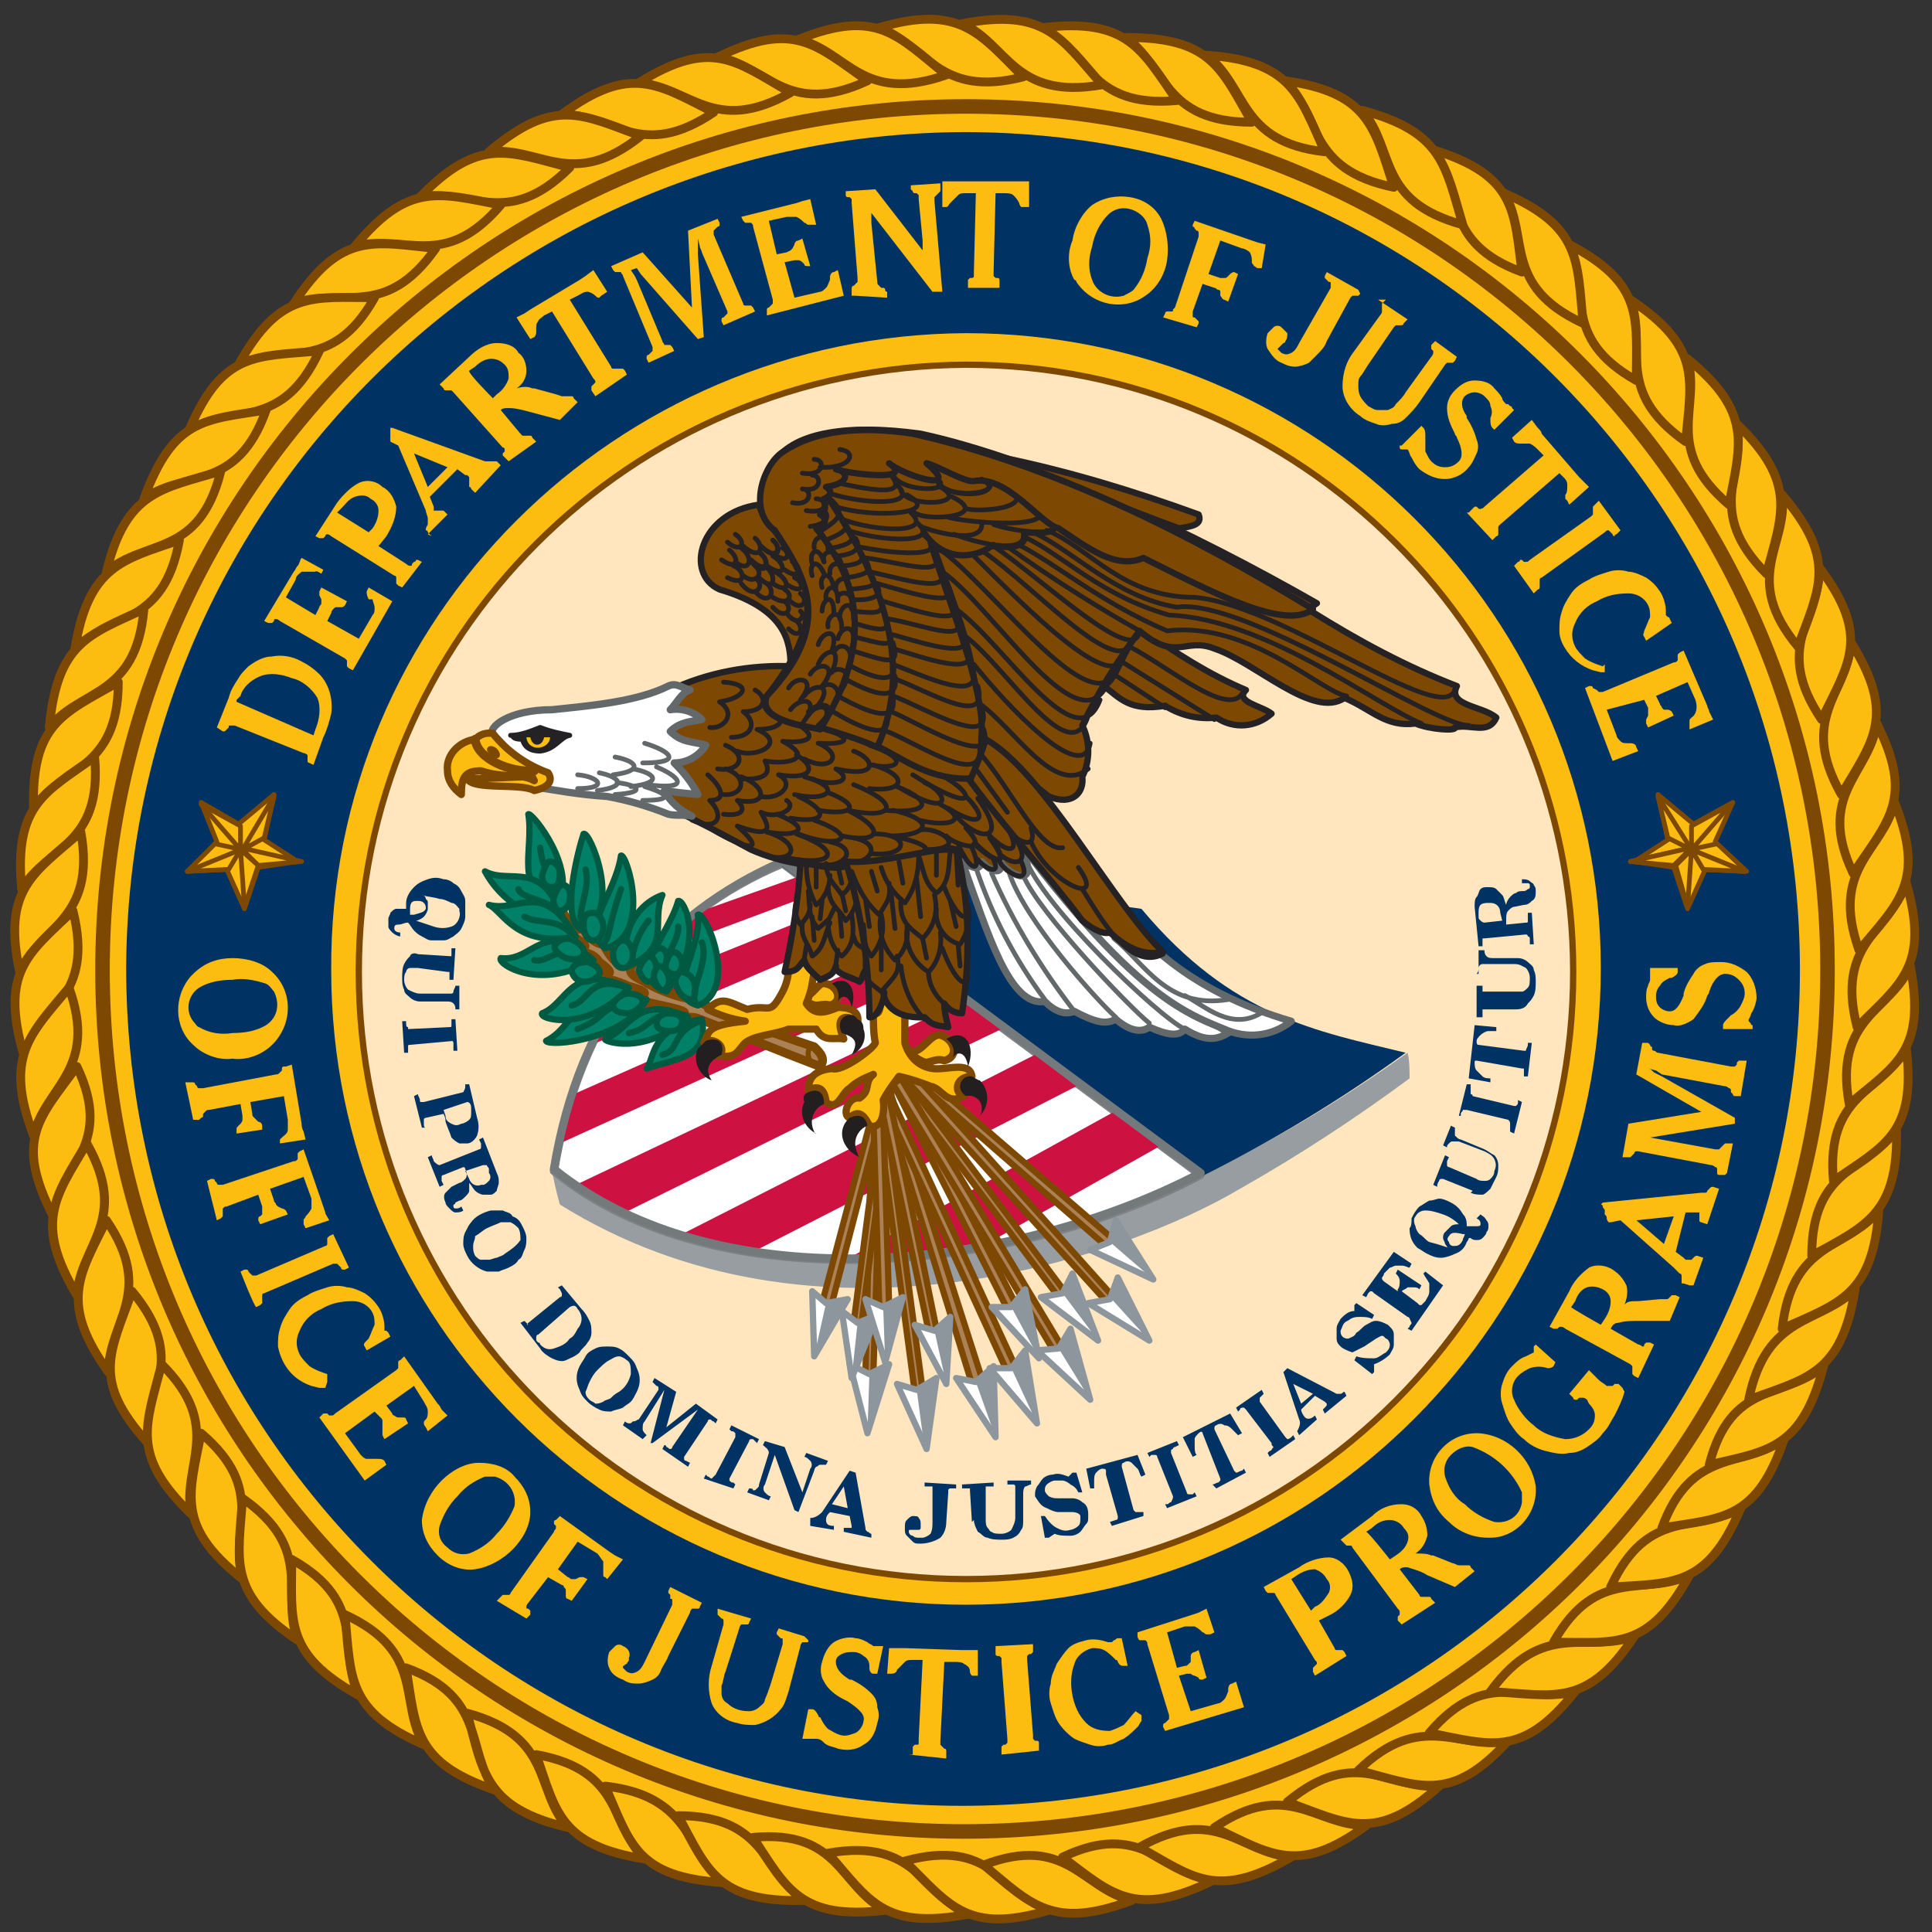 <?xml version="1.0" encoding="UTF-8"?> <svg xmlns="http://www.w3.org/2000/svg" height="98" width="98" version="1.1" id="Layer_1" x="0" y="0" xml:space="preserve"><rect width="100%" height="100%" fill="#333333" stroke="none"/><style>.st0,.st1{fill:#fdbd10}.st1{stroke:#7d4802;stroke-width:.449;stroke-linecap:round;stroke-linejoin:round;stroke-miterlimit:3.988}.st4{fill:#003263}.st5{fill-rule:evenodd;clip-rule:evenodd;fill:#fdbd10}.st6,.st7{stroke:#7d4802;stroke-width:.239;stroke-linecap:round;stroke-linejoin:round;stroke-miterlimit:3.988}.st6{fill-rule:evenodd;clip-rule:evenodd;fill:#fdbd10}.st7{fill:none}.st9{fill-rule:evenodd;clip-rule:evenodd;fill:#003263}.st12{fill:#cd1141}.st14{fill:#ad8156;stroke:#7d4802;stroke-width:.319;stroke-linecap:round;stroke-linejoin:round;stroke-miterlimit:3.988}.st14,.st15,.st16{fill-rule:evenodd;clip-rule:evenodd}.st15{fill:#fff;stroke:#8d969c;stroke-width:.319;stroke-linecap:round;stroke-linejoin:round;stroke-miterlimit:3.988}.st16{fill:#8d969c}.st18,.st19,.st21,.st22,.st23,.st24,.st26,.st30{fill:#008066;stroke:#005941;stroke-width:.319;stroke-linecap:round;stroke-linejoin:round;stroke-miterlimit:3.988}.st19,.st21,.st22,.st23,.st24,.st26,.st30{fill:none}.st21,.st22,.st23,.st24,.st26,.st30{fill:#7d4802;stroke:#252225}.st22,.st23,.st24,.st26,.st30{fill:#fff;stroke:#63686b;stroke-width:.359}.st23,.st24,.st26,.st30{fill:none;stroke:#252225;stroke-width:.239}.st24,.st26,.st30{stroke:#63686b}.st26,.st30{fill:#fdbd10;stroke:#7d4802;stroke-width:.369}.st30{stroke-width:.389}.st31{fill:#231f20}</style><path class="st0" d="M49 2.8c25.6 0 46.3 20.8 46.3 46.3S74.5 95.4 48.9 95.4c-25.6 0-46.3-20.7-46.3-46.3C2.7 23.6 23.4 2.9 49 2.8z"></path><path class="st1" d="M44.6 1.4c2.4.9 3 3.6 7.3 2.5-2.2-2.2-3.2-3.7-7.3-2.5z"></path><path class="st1" d="M40.5 2c2.5.6 3.2 3.3 7.5 1.8-2.5-2-3.5-3.4-7.5-1.8z"></path><path class="st1" d="M36.4 2.9c2.5.4 3.5 3.1 7.6 1.2-2.6-1.8-3.7-3.1-7.6-1.2z"></path><path class="st1" d="M32.4 4.2c2.6.2 3.8 2.7 7.7.5-2.8-1.6-4-2.8-7.7-.5z"></path><path class="st1" d="M28.5 5.8c2.6 0 4 2.4 7.7-.1-2.8-1.4-4.2-2.5-7.7.1z"></path><path class="st1" d="M24.8 7.7c2.6-.3 4.2 2 7.7-.8-3-1.1-4.4-2-7.7.8z"></path><path class="st1" d="M21.3 10c2.5-.5 4.4 1.7 7.6-1.5-3.1-.8-4.6-1.6-7.6 1.5z"></path><path class="st1" d="M18 12.5c2.5-.7 4.5 1.3 7.4-2.1-3.1-.6-4.7-1.2-7.4 2.1z"></path><path class="st1" d="M14.9 15.4c2.4-.9 4.6.9 7.2-2.8-3.1-.3-4.8-.9-7.2 2.8z"></path><path class="st1" d="M12.1 18.5c2.3-1.1 4.7.5 6.9-3.4-3.1 0-4.8-.4-6.9 3.4z"></path><path class="st1" d="M9.6 21.8c2.2-1.3 4.7.1 6.6-4-3.2.3-4.9 0-6.6 4z"></path><path class="st1" d="M7.3 25.3c2.1-1.5 4.7-.3 6.2-4.5-3.1.5-4.7.4-6.2 4.5z"></path><path class="st1" d="M5.4 29c2-1.7 4.7-.7 5.8-5.1-3 .9-4.8 1-5.8 5.1z"></path><path class="st1" d="M3.8 32.9c1.8-1.8 4.5-1.1 5.3-5.5-2.9 1-4.6 1.3-5.3 5.5z"></path><path class="st1" d="M2.5 36.9c1.6-2 4.4-1.5 4.8-6-2.8 1.3-4.4 1.7-4.8 6z"></path><path class="st1" d="M1.7 41C3.1 38.9 6 39.1 6 34.6c-2.8 1.6-4.4 2.1-4.3 6.4z"></path><path class="st1" d="M1.1 45.1c1.3-2.2 4.1-2.2 3.7-6.7-2.5 1.8-4.1 2.4-3.7 6.7z"></path><path class="st1" d="M1 49.3c1-2.3 3.9-2.6 3.1-7.1-2.4 2.1-4 2.9-3.1 7.1z"></path><path class="st1" d="M1.2 53.5c.9-2.4 3.6-2.9 2.5-7.3-2.3 2.2-3.7 3.1-2.5 7.3z"></path><path class="st1" d="M1.7 57.6c.6-2.5 3.3-3.3 1.8-7.5-2 2.4-3.3 3.5-1.8 7.5z"></path><path class="st1" d="M2.7 61.7c.4-2.6 3.1-3.6 1.2-7.6C2 56.7.7 57.8 2.7 61.7zM5.5 69.6c0-2.6 2.4-4-.1-7.7-1.4 2.8-2.4 4.2.1 7.7z"></path><path class="st1" d="M7.5 73.2c-.2-2.6 2.1-4.2-.8-7.7-1.1 3.1-2.1 4.5.8 7.7z"></path><path class="st1" d="M9.7 76.8c-.5-2.5 1.7-4.4-1.5-7.6-.8 3.1-1.6 4.6 1.5 7.6z"></path><path class="st1" d="M12.3 80.1c-.7-2.5 1.3-4.5-2.1-7.4-.6 3.1-1.3 4.7 2.1 7.4z"></path><path class="st1" d="M15.1 83.2c-.9-2.4.9-4.6-2.8-7.2-.2 3.1-.8 4.8 2.8 7.2z"></path><path class="st1" d="M18.2 86c-1.1-2.3.5-4.7-3.4-6.9 0 3.1-.4 4.8 3.4 6.9z"></path><path class="st1" d="M21.5 88.5c-1.3-2.2.1-4.7-4-6.6.3 3.2.1 4.9 4 6.6z"></path><path class="st1" d="M25.1 90.8c-1.5-2.1-.4-4.7-4.5-6.2.5 3.1.4 4.8 4.5 6.2zM28.8 92.7c-1.7-1.9-.7-4.6-5.1-5.8.8 3 .9 4.8 5.1 5.8z"></path><path class="st1" d="M32.7 94.3c-1.8-1.8-1.1-4.5-5.5-5.3 1 2.9 1.2 4.6 5.5 5.3z"></path><path class="st1" d="M36.7 95.5c-1.9-1.6-1.6-4.4-6-4.9 1.3 3 1.6 4.6 6 4.9z"></path><path class="st1" d="M40.8 96.4c-2.1-1.4-1.9-4.3-6.4-4.3 1.5 2.8 2 4.4 6.4 4.3z"></path><path class="st1" d="M44.9 96.9c-2.3-1.2-2.3-4.1-6.7-3.7 1.7 2.6 2.4 4.2 6.7 3.7z"></path><path class="st1" d="M49.1 97.1c-2.3-1-2.6-3.9-7.1-3.1 2.1 2.4 2.8 3.9 7.1 3.1z"></path><path class="st1" d="M53.2 96.9c-2.4-.9-2.9-3.7-7.3-2.5 2.3 2.3 3.2 3.7 7.3 2.5z"></path><path class="st1" d="M57.4 96.4c-2.5-.6-3.3-3.4-7.5-1.8 2.4 2 3.5 3.3 7.5 1.8z"></path><path class="st1" d="M61.5 95.4c-2.5-.4-3.6-3.1-7.6-1.2 2.5 1.9 3.7 3.1 7.6 1.2z"></path><path class="st1" d="M65.5 94.2c-2.6-.2-3.8-2.7-7.7-.5 2.7 1.5 3.9 2.7 7.7.5z"></path><path class="st1" d="M69.3 92.6c-2.6 0-4-2.4-7.7.1 2.9 1.4 4.3 2.4 7.7-.1z"></path><path class="st1" d="M73 90.6c-2.6.2-4.2-2.1-7.7.8 3 1.1 4.5 2.1 7.7-.8z"></path><path class="st1" d="M76.5 88.3c-2.5.5-4.4-1.6-7.6 1.5 3.1.8 4.7 1.7 7.6-1.5z"></path><path class="st1" d="M79.9 85.8c-2.5.7-4.5-1.3-7.4 2.1 3.1.6 4.7 1.3 7.4-2.1z"></path><path class="st1" d="M82.9 83c-2.4.9-4.6-.9-7.3 2.8 3.3.2 4.9.8 7.3-2.8z"></path><path class="st1" d="M85.7 79.9c-2.3 1.1-4.7-.5-6.9 3.4 3.2 0 4.8.4 6.9-3.4z"></path><path class="st1" d="M88.3 76.5c-2.2 1.3-4.7-.1-6.6 4 3.2-.2 4.9 0 6.6-4z"></path><path class="st1" d="M90.5 73c-2.1 1.5-4.7.4-6.2 4.5 3.1-.5 4.8-.4 6.2-4.5z"></path><path class="st1" d="M92.5 69.3c-2 1.7-4.7.7-5.8 5 3-.7 4.7-.8 5.8-5z"></path><path class="st1" d="M94.1 65.4c-1.8 1.8-4.5 1.2-5.4 5.6 3-1.1 4.7-1.3 5.4-5.6z"></path><path class="st1" d="M95.3 61.4c-1.6 2-4.4 1.5-4.9 6 2.9-1.3 4.6-1.7 4.9-6z"></path><path class="st1" d="M96.2 57.3c-1.5 2.1-4.3 1.9-4.3 6.4 2.7-1.5 4.4-2.1 4.3-6.4z"></path><path class="st1" d="M96.7 53.2c-1.3 2.2-4.1 2.3-3.7 6.7 2.6-1.8 4.2-2.4 3.7-6.7z"></path><path class="st1" d="M96.9 49c-1 2.3-3.9 2.6-3.1 7 2.4-2 3.9-2.7 3.1-7z"></path><path class="st1" d="M96.7 44.8c-.9 2.5-3.6 3-2.5 7.3 2.2-2.2 3.7-3.1 2.5-7.3z"></path><path class="st1" d="M96.1 40.7c-.6 2.5-3.3 3.3-1.8 7.5 2-2.4 3.4-3.5 1.8-7.5z"></path><path class="st1" d="M95.2 36.7c-.4 2.6-3.1 3.6-1.2 7.6 1.8-2.7 3.1-3.8 1.2-7.6z"></path><path class="st1" d="M93.9 32.6c-.2 2.6-2.7 3.8-.5 7.7 1.6-2.7 2.8-4 .5-7.7z"></path><path class="st1" d="M92.3 28.8c0 2.6-2.4 4 .1 7.7 1.4-2.9 2.5-4.2-.1-7.7z"></path><path class="st1" d="M90.4 25.1c.3 2.6-2.1 4.2.8 7.7 1.1-3 2-4.4-.8-7.7z"></path><path class="st1" d="M88.1 21.5c.5 2.5-1.7 4.4 1.5 7.6.8-3 1.6-4.6-1.5-7.6z"></path><path class="st1" d="M85.6 18.2c.7 2.5-1.3 4.5 2.1 7.4.6-3.1 1.2-4.7-2.1-7.4z"></path><path class="st1" d="M82.7 15.2c.9 2.4-.9 4.6 2.8 7.2.3-3.2.8-4.8-2.8-7.2z"></path><path class="st1" d="M79.6 12.4c1.1 2.3-.5 4.7 3.4 6.9 0-3.2.4-4.9-3.4-6.9z"></path><path class="st1" d="M76.3 9.8c1.3 2.2-.1 4.7 4 6.6-.3-3.2-.1-4.9-4-6.6z"></path><path class="st1" d="M72.7 7.6c1.5 2.1.4 4.7 4.5 6.2-.4-3.1-.3-4.9-4.5-6.2z"></path><path class="st1" d="M69.1 5.6c1.7 2 .7 4.6 5.1 5.8-.9-3-1-4.7-5.1-5.8z"></path><path class="st1" d="M65.2 4.1c1.8 1.8 1.1 4.5 5.5 5.4-1-3.1-1.3-4.8-5.5-5.4z"></path><path class="st1" d="M61.2 2.8c2.1 1.6 1.6 4.4 6 4.9-1.3-2.9-1.7-4.6-6-4.9z"></path><path class="st1" d="M57.1 1.9c2.1 1.5 1.9 4.3 6.4 4.3-1.6-2.8-2.1-4.3-6.4-4.3z"></path><path class="st1" d="M52.9 1.4c2.3 1.2 2.3 4.1 6.8 3.7-1.8-2.6-2.5-4.2-6.8-3.7z"></path><path class="st1" d="M48.8 1.2c2.3 1 2.6 3.9 7.1 3.1-2.1-2.4-2.9-3.9-7.1-3.1z"></path><path d="M3.9 65.7c.2-2.6 2.7-3.8.5-7.7-1.6 2.7-2.7 4-.5 7.7z" fill="#fdbd10" stroke="#7d4802" stroke-width=".459" stroke-linecap="round" stroke-linejoin="round" stroke-miterlimit="3.988"></path><path d="M49 5.4c24.2 0 43.7 19.6 43.7 43.8 0 24.2-19.6 43.7-43.8 43.7-24.2 0-43.7-19.6-43.7-43.7C5.2 25 24.8 5.4 49 5.4z" fill="none" stroke="#7d4802" stroke-width=".738" stroke-linecap="round" stroke-linejoin="round" stroke-miterlimit="3.988"></path><path class="st4" d="M48.9 6.7c23.5 0 42.4 19 42.4 42.5s-19 42.4-42.5 42.4c-23.4 0-42.4-19-42.4-42.5.1-23.4 19.1-42.3 42.5-42.4z"></path><path class="st0" d="M49 16.9c17.8 0 32.2 14.4 32.2 32.2S66.8 81.4 49 81.4c-17.8 0-32.2-14.4-32.2-32.2C16.7 31.4 31.2 17 49 16.9z"></path><path class="st5" d="M80.4 34.9l.2-.1h.1s.1 0 .1.1l.2.1.1.1h.2l3.6-1.5c.1 0 .1 0 .2-.1v-.2-.1l.1-.1.2-.1 1.2 2.8c0 .1.1.2.1.3l.2.4-1.2.5v-.2-.2c0-.1 0-.1.1-.2.3-.2.3-.6.2-.9l-.4-.9-1.6.7.2.4c0 .1.1.1.1.2l.1.1h.2c.1 0 .2.1.2.1l.1.2-1.3.6-.1-.2v-.2l.1-.2v-.2-.2l-.2-.4-1.9.5.5 1.3c0 .1.1.2.2.3.1.1.2.1.4.1h.1c.2 0 .3.1.3.2l.1.2-1.3.5-1.4-3.7zM81.4 33.7v.4h-.2l-.4-.1c-.6-.2-1.1-.6-1.4-1.1-.2-.3-.3-.6-.3-.9 0-.3 0-.6.1-.9.1-.4.3-.7.5-1 .2-.3.5-.5.9-.7.3-.2.7-.3 1-.4.3-.1.7-.1 1 0 .3 0 .7.2.9.3.3.2.5.4.7.7.2.3.3.7.3 1v.2l.1.1c.1 0 .1.1.1.1l.1.2-1.3.9-.1-.2c-.1-.1 0-.2 0-.3.1-.2.2-.5.3-.7 0-.2 0-.4-.1-.6-.2-.4-.6-.6-1-.6-.6 0-1.1.1-1.6.4-.5.2-.9.6-1.1 1.1-.2.4-.2.8 0 1.2.1.2.3.4.5.6.3.2.6.3.9.4l.1-.1zM76.8 28.7l.2-.2s.1 0 .1-.1h.1l.1.1h.1c.1 0 .1 0 .2-.1l3.1-2.2.1-.1V25.8v-.1l.1-.1.2-.2 1.1 1.5-.2.2s-.1 0-.1.1c0 0-.1 0-.1-.1l-.1-.1-.1-.1c-.1 0-.1 0-.2.1l-3.2 2.3c-.1 0-.1.1-.1.1v.4s0 .1-.1.1l-.2.2-1-1.4zM74.5 26l.2-.2.1-.1h.1l.1.1c.1 0 .1.1.1 0 .1 0 .1 0 .2-.1l3-2.6-.3-.3c-.1-.1-.2-.2-.4-.3h-.5c-.1 0-.2 0-.3-.1l-.1-.2 1-.9.3.4c.1.1.2.2.2.3l1.9 2.2.2.2.3.3-1 .9-.1-.2-.1-.1v-.2c.1-.1.1-.3.1-.5s-.1-.3-.2-.4l-.2-.2-3 2.6-.1.1v.4s0 .1-.1.1l-.2.2-1.3-1.4h.1zM71.1 22.6l1-1 .1.1c.1.1.1.3.1.4V22.9c.1.2.2.4.3.5.2.2.4.3.7.3.3 0 .5-.1.7-.3.2-.2.2-.6-.1-1.2 0-.1-.1-.1-.1-.2-.2-.4-.4-.8-.4-1.3 0-.4.2-.7.4-.9.3-.3.6-.5 1-.5s.8.1 1 .4c.1.1.3.3.4.5 0 .1.1.2.2.3h.1l.1.1s.1 0 .1.1l.1.1-1 1-.1-.1c-.1-.1-.1-.3-.1-.4v-.1c.1-.2.1-.4 0-.6 0-.2-.1-.3-.3-.5-.1-.1-.3-.2-.5-.2s-.4.1-.5.2c-.2.2-.2.6.1 1v.1c.2.3.4.7.5 1.1.1.2.1.5 0 .7-.1.2-.2.5-.4.7-.3.4-.8.6-1.2.6-.5 0-.9-.2-1.3-.5-.2-.2-.3-.4-.4-.6-.1-.1-.1-.3-.2-.4h-.2-.1s-.1 0-.1-.1v-.1h.1zM69.9 15.2l1.5 1-.2.2c0 .1-.1.1-.2.1h-.1-.1l-.1.1-1.3 1.9c-.2.3-.3.5-.4.6-.1.1-.1.3-.1.4 0 .2 0 .4.1.6.1.2.3.4.4.5.2.1.3.2.5.2h.5c.2-.1.3-.1.4-.3.2-.2.4-.4.5-.6l1.3-1.8s.1-.1.1-.2v-.1l-.1-.1v-.1-.1l.2-.2 1.1.8-.1.2-.1.1h-.2-.1l-.1.1-1.3 1.9c-.2.3-.4.5-.7.8-.2.2-.4.3-.7.3-.3.1-.6.1-.8 0-.3-.1-.6-.2-.8-.4-.5-.3-.9-.9-.9-1.5 0-.7.2-1.3.6-1.8L70 16s.1-.1.1-.2v-.2-.1-.1l.2-.2h-.4zM64.8 17.7l.1.1.1.1c.2.1.3.1.5 0s.3-.3.4-.5l1.6-2.8v-.2c0-.1 0-.1-.1-.1l-.1-.1-.1-.1V14l.1-.2 1.6.9.1.2-.1.1h-.2-.1l-.1.1-1.2 2.2c-.1.3-.3.5-.5.7l-.4.4c-.2.1-.5.2-.7.2-.3 0-.5-.1-.7-.2-.3-.1-.5-.4-.7-.7-.1-.2-.1-.5 0-.8l.3-.3c.1-.1.3-.1.4 0l.3.3c0 .1 0 .3-.1.4 0 .1-.1.1-.1.1l-.3.3zM59 16.1l.1-.2s0-.1.1-.1h.2c.1 0 .1 0 .1-.1l.1-.1 1.2-3.6v-.2s0-.1-.1-.1l-.1-.1s0-.1-.1-.1v-.1l.1-.2 2.9 1 .3.1.4.1-.2 1.2h-.2c-.1 0-.1-.1-.2-.1 0-.1-.1-.1-.1-.2 0-.2 0-.3-.1-.5-.1-.1-.3-.2-.4-.2l-1.1-.4-.6 1.7.6.2h.2c.1 0 .1 0 .2-.1l.1-.1c.1-.1.2-.1.2-.1l.2.1-.5 1.4-.2-.1c-.1 0-.1-.1-.2-.2v-.2c0-.1-.1-.1-.1-.1-.1 0-.1-.1-.2-.1l-.6-.2-.5 1.4v.2c0 .1 0 .1.1.1l.1.1.1.1v.1l-.1.2-1.7-.5zM54.4 12.2c.1-.7.5-1.4 1-1.8.6-.4 1.3-.5 1.9-.4.7.1 1.3.5 1.6 1.1.3.6.4 1.4.3 2.1-.1.7-.5 1.4-1.1 1.8-1.1.8-2.7.5-3.5-.7 0 0 0-.1-.1-.1-.3-.5-.4-1.3-.1-2zm1 .3c-.2.6-.2 1.2 0 1.7.2.6.9 1 1.6.8.2-.1.4-.2.5-.3.4-.5.6-1 .7-1.6.2-.6.2-1.1 0-1.7-.1-.4-.5-.7-.9-.8-.4-.1-.8 0-1.1.3-.4.4-.7 1-.8 1.6zM49.1 14.6v-.3-.1l.1-.1h.1s.1 0 .1-.1v-.2l.1-4H49c-.2 0-.3 0-.4.1l-.3.3-.1.1c-.1.1-.1.2-.2.2h-.2V9.2H52.2v1.3h-.4s-.1-.1-.1-.2c-.1-.2-.2-.3-.3-.4-.1-.1-.3-.1-.5-.1h-.4l-.1 4v.2l.1.1h.1s.1 0 .1.1v.4h-1.6zM43.2 15v-.3c0-.1 0-.2.1-.2l.1-.1.1-.1v-.2l-.3-3.8v-.2l-.1-.1H43s-.1 0-.1-.1v-.2l1.5-.1 2.4 3.1v-.2-.3l-.2-2.1v-.2l-.1-.1h-.1s-.1 0-.1-.1l-.1-.1v-.2l1.5-.1v.4l-.1.1-.1.1-.1.1v.2l.4 4.6h-.5l-3.1-4v.5l.3 3c0 .1 0 .1.1.2l.1.1h.1s.1 0 .1.1c0 0 0 .1.1.1v.3l-1.6-.1h-.2zM38.9 16v-.2-.1s0-.1.1-.1l.1-.1.1-.1v-.2l-1-3.7c0-.1 0-.1-.1-.2h-.2-.1l-.1-.1-.1-.2 2.8-.7.3-.1.4-.1.3 1.3H41c-.1 0-.1-.1-.2-.1-.1-.1-.2-.2-.4-.3h-.5l-.9.2.4 1.7.5-.1.2-.1.1-.1.1-.2c0-.1.1-.2.2-.2l.2-.1.4 1.4H41c-.1 0-.2 0-.2-.1l-.1-.1s-.1-.1-.2-.1h-.2l-.5.1.5 1.8 1.3-.3c.1 0 .2-.1.3-.2.1-.1.1-.2.2-.4v-.1c0-.2.1-.3.2-.3l.2-.1.3 1.3-3.9 1zM32.9 18.4l-.1-.2v-.1s0-.1.1-.1l.1-.1.1-.1v-.2L31.6 14c0-.1-.1-.1-.1-.2h-.2-.1l-.1-.1-.1-.2 1.6-.7 2.5 2.8-.2-3.9 1.5-.6.1.2v.1s0 .1-.1.1l-.1.1-.1.1v.2l1.5 3.5c0 .1.1.1.1.1H38.1l.1.1.1.2-1.6.7-.1-.2v-.1s0-.1.1-.1l.1-.1.1-.1v-.1l-1.3-3c0-.1-.1-.2-.1-.3l-.1-.4v.8l.3 4.2-.3.1-2.9-3.3-.2-.3-.3.1.2.3.1.2 1.3 3.1c0 .1.1.1.1.2H34l.1.1.1.2-1.3.6zM30.2 20.1l-.2-.3v-.1-.1l.1-.1.1-.1c0-.1 0-.1-.1-.2L28 15.8l-.4.2c-.1.1-.3.2-.3.3-.1.1-.1.2-.1.4v.1c0 .1 0 .2-.1.3l-.2.1-.7-1.1.4-.2.3-.2 2.5-1.5.3-.2.4-.3.7 1.1-.3.2-.1.1c-.1 0-.1 0-.2-.1s-.3-.2-.4-.2c-.2 0-.3.1-.5.2l-.4.2 2.1 3.4c0 .1.1.1.1.1h.5l.1.1.1.2-1.6 1.1zM25.8 23.4l-.2-.2-.1-.1V23l.1-.1v-.1s0-.1-.1-.1L23 19.9l-.1-.1h-.2-.1s-.1 0-.1-.1l-.2-.2 1.5-1.4c.4-.4.9-.7 1.4-.7.4 0 .9.1 1.1.5.3.2.4.6.4.9 0 .4-.2.7-.5.9.3-.1.6-.1.8 0h.1l1.1.3.3.1h.5s.1 0 .1.1l.2.2-.9.9-1.5-.4c-.4-.1-.7-.2-1.1-.2-.2 0-.3 0-.4.1l1 1.2.1.1h.4s.1 0 .1.1l.2.2-1.4 1zm-.8-3.2l.2-.2c.3-.2.5-.5.6-.8 0-.3 0-.5-.2-.7-.2-.2-.4-.3-.7-.3-.3 0-.6.2-.8.4l-.3.2c-.1.1 1.2 1.4 1.2 1.4zM21.9 27.2l-.2-.2s0-.1-.1-.1v-.1l.1-.2v-.3c0-.1-.1-.3-.1-.4l-1.4-3.3-.4-.2v-.2-.4-.1h.1l4.7 1.7H25.2l.2.2-1.3 1.4-.2-.2s0-.1-.1-.1V24.4v-.1-.1l-.1-.1h-.1l-.4-.3-1.4 1.4.2.5v.2h.5l.2.2-1 1 .2.1zm-.2-2.5l1-1L21 23l.7 1.7zM20.4 29.8l-.2-.1-.1-.1v-.2-.1c0-.1-.1-.1-.1-.1l-3.2-2s-.1-.1-.2-.1c0 0-.1 0-.1.1l-.1.1h-.1-.1l-.2-.1 1.1-1.7c.3-.4.7-.8 1.1-1 .4-.2.9-.1 1.2.2.4.2.6.6.7 1 0 .5-.2 1-.5 1.5l-.4.5 1.4.9s.1.1.2.1.1 0 .1-.1l.1-.1s.1 0 .1-.1h.1l.2.1-1 1.3zM18.7 27l.2-.2c.2-.3.3-.6.3-.9 0-.3-.2-.5-.4-.6-.2-.2-.5-.2-.8-.1-.3.1-.5.4-.7.6l-.2.2 1.6 1zM17.9 34l-.2-.1-.1-.1v-.2-.1l-.1-.1-3.3-1.9s-.1-.1-.2-.1-.1 0-.1.1l-.1.1h-.1-.1l-.2-.1 1.5-2.5c.1-.1.1-.2.2-.3.1-.1.1-.3.2-.4l1.1.6-.1.2c-.3-.2-.3-.1-.3-.1h-.7c-.1.1-.3.2-.3.4l-.5.9 1.5.9.2-.4c0-.1.1-.1.1-.2v-.2l-.1-.2V30l.1-.2 1.3.7-.1.2c-.1.1-.1.1-.2.1h-.2c-.1 0-.1 0-.2.1 0 0-.1.1-.1.2l-.2.4 1.6.9.7-1.2c.1-.1.1-.2.1-.4 0-.1-.1-.3-.1-.4h-.2c-.1-.2-.1-.3-.1-.4l.1-.2 1.2.7-2 3.5zM15.9 38.8l-.2-.1s-.1 0-.1-.1v-.2-.1s-.1-.1-.2-.1l-3.5-1.4h-.2c-.1 0-.1 0-.1.1l-.1.1-.1.1h-.1l-.3-.2.6-1.5c.1-.4.3-.7.5-1 .1-.2.3-.4.5-.6.4-.3.8-.5 1.2-.5.5-.1 1 0 1.4.2.4.2.7.4 1 .7.5.5.7 1.3.6 2-.1.4-.2.8-.4 1.2l-.5 1.4zm0-1.5l.1-.3c.2-.5.3-1.1.1-1.6-.3-.5-.8-.9-1.3-1-.5-.2-1.1-.3-1.6-.1-.5.2-.9.6-1 1l-.2.2v.1l3.9 1.7zM59.1 87.8l-.1-.2v-.1s0-.1.1-.1l.1-.1.1-.1V87l-1.1-3.6c0-.1 0-.1-.1-.2h-.2-.1c-.1-.1-.1-.2-.1-.2v-.2l2.8-.9.3-.1.4-.2.4 1.2-.2.1h-.2c-.1 0-.1-.1-.2-.1-.1-.1-.2-.2-.4-.3h-.5l-.9.3.5 1.8.4-.1c.1 0 .1 0 .2-.1l.1-.1V84c0-.1.1-.2.2-.2l.2-.1.4 1.4-.2.1c-.1 0-.2 0-.2-.1l-.2-.1s-.1 0-.2-.1h-.2l-.4.1.6 1.8 1.4-.4c.1 0 .2-.1.3-.2.1-.1.1-.2.2-.4v-.1c0-.2.1-.3.2-.3l.2-.1.4 1.3-4 1.2zM57.6 86.8l.3.2V87.3c-.1.1-.1.2-.2.3-.2.2-.4.4-.7.6-.3.1-.5.3-.8.3-.3.1-.6.1-.9 0-.3-.1-.6-.2-.8-.3-.3-.2-.6-.5-.8-.8-.2-.3-.3-.7-.4-1-.1-.3-.1-.7 0-1 0-.4.2-.7.3-1 .2-.3.4-.6.6-.8.2-.2.5-.3.9-.4.4-.1.8 0 1.1.1h.2l.1-.1c.1 0 .1-.1.2-.1h.2l.3 1.4H57c-.1 0-.2 0-.3-.2 0 0 0-.1-.1-.1-.2-.2-.4-.4-.6-.5-.2-.1-.4-.1-.6-.1-.4.1-.8.4-.9.8-.2.5-.2 1.1-.1 1.6s.3 1 .7 1.4c.3.3.7.4 1.2.4.3-.1.5-.2.7-.3.2-.2.4-.5.6-.7zM50.8 89v-.3-.1l.1-.1h.1l.1-.1v-.2l-.3-3.9v-.2l-.1-.1h-.1s-.1 0-.1-.1v-.4l1.9-.1v.4l-.1.1h-.1l-.1.1v.2l.3 3.8v.2l.1.1h.1s.1 0 .1.1v.4l-1.9.2zM46.3 89v-.3-.1l.1-.1h.1c.1 0 .1 0 .1-.1v-.2l.2-4h-.5c-.2 0-.3 0-.4.1l-.3.3-.1.1c0 .1-.1.2-.3.2H45l.1-1.3h.8l2.9.1h.8V85h-.2-.1s-.1-.1-.1-.2c0-.2-.1-.3-.3-.4-.1-.1-.3-.1-.5-.1h-.5l-.2 4v.2l.1.1.1.1s.1 0 .1.1v.4l-1.9-.2h.2zM40.7 88.2l.3-1.5h.2c.1 0 .2.1.3.3.1.2 0 .1.1.1.1.2.2.4.4.6.2.1.3.2.6.3.3.1.5 0 .8-.1.2-.1.4-.4.4-.6.1-.3-.2-.6-.8-1l-.2-.1c-.4-.2-.8-.5-1-.9-.2-.3-.2-.7-.1-1 .1-.4.3-.8.6-1 .3-.2.8-.3 1.1-.2.2 0 .4.1.6.2.1.1.2.1.3.2h.5l-.3 1.4h-.2c-.1 0-.2-.1-.2-.3v-.1c0-.2-.1-.4-.3-.5-.1-.1-.3-.2-.5-.2s-.4 0-.6.1c-.2.1-.3.2-.3.4 0 .3.2.6.7.9h.1c.4.2.7.4 1 .7.2.2.3.4.3.7.1.3.1.5 0 .8-.1.5-.3.9-.7 1.1-.4.3-.9.3-1.3.2-.2-.1-.5-.1-.7-.3-.1-.1-.2-.2-.4-.2h-.1-.2-.4zM36.4 81.6l1.7.5-.1.2s0 .1-.1.1h-.2-.1s-.1.1-.1.2l-.7 2.2c-.1.2-.1.5-.2.7v.4c0 .2.1.4.3.5.3.3.7.4 1.1.4.2 0 .4-.1.5-.2.1-.1.3-.2.3-.4.1-.2.2-.5.3-.8l.6-2v-.2c0-.1 0-.1-.1-.1l-.1-.1-.1-.1v-.1l.1-.2 1.3.4.2.2v.1H40.7s-.1.1-.1.2l-.6 2.3c-.1.3-.2.7-.4.9-.3.4-.8.7-1.3.8-.3 0-.6 0-.9-.1-.6-.1-1.1-.5-1.3-1-.2-.6-.2-1.3 0-1.9l.6-2.1v-.2s0-.1-.1-.1l-.1-.1-.1-.1V81.6zM31.6 84.6l.1.1.1.1c.2.1.3.1.5 0s.3-.3.4-.5l1.4-2.9v-.2c0-.1 0-.1-.1-.1v-.2l-.1-.1v-.1l.1-.2 1.6.8-.1.2s0 .1-.1.1h-.2-.1s-.1.1-.1.2L33.9 84c-.1.3-.3.5-.4.8-.1.2-.2.3-.4.4-.2.1-.5.2-.7.2-.3 0-.5 0-.8-.2-.3-.1-.6-.3-.7-.6-.1-.2-.1-.5 0-.8l.3-.3c.1-.1.3-.1.4 0 .3.1.4.4.3.6v.1c0 .1-.1.1-.1.2-.1 0-.1.1-.2.1v.1zM25.2 81.2l.2-.2.1-.1H25.8c.1 0 .1-.1.1-.1l2.2-3.1c0-.1.1-.1.1-.2v-.1l-.1-.1v-.1s0-.1.1-.1l.2-.2 2.5 1.8.3.2.4.2-.8 1-.1-.1c-.1 0-.1-.1-.1-.1v-.2-.5c-.1-.1-.2-.3-.3-.4l-1-.6-1 1.4.5.4c.1 0 .1.1.2.1h.2l.2-.1h.2l.2.1-.8 1.1-.2-.1c-.1 0-.1-.1-.1-.2v-.2c0-.1 0-.1-.1-.2 0-.1-.1-.1-.1-.1l-.7-.4-1 1.3s-.1.1-.1.2 0 .1.1.1l.1.1v.2l-.2.2-1.5-.9zM22.4 75.1c.5-.5 1.2-.9 1.9-.9s1.4.2 1.8.7c.5.5.8 1.1.8 1.8s-.4 1.4-.9 1.9-1.2.9-1.9 1c-.7.1-1.4-.2-1.9-.7-.5-.5-.8-1.1-.8-1.8.1-.8.5-1.5 1-2zm.8.8c-.4.4-.7.9-.9 1.5-.1.4 0 .8.4 1.1.3.3.7.4 1.1.3.5-.2 1-.5 1.4-1 .4-.4.7-.9.9-1.4.1-.7-.3-1.3-1-1.5h-.5c-.5.2-1 .5-1.4 1zM16.2 71.9l.2-.2h.2l.1.1h.1c.1 0 .1 0 .2-.1l3.1-2.2.1-.1v-.2-.1s0-.1.1-.1l.2-.2 1.7 2.4c.1.1.1.1.2.3l.3.3-1 .8-.1-.2s-.1-.1-.1-.2 0-.1.1-.2.1-.3.1-.4c0-.2-.1-.3-.2-.5l-.5-.8-1.4 1 .3.4c0 .1.1.1.1.1s.1.1.2.1h.2c.1 0 .2 0 .2.1l.1.2-1.2.8-.1-.2v-.5-.2c0-.1 0-.1-.1-.2l-.3-.3-1.5 1.1.8 1.1c.1.1.2.2.3.2h.5c.2 0 .3 0 .4.1l.1.2-1.1.8-2.3-3.2zM16.6 70.1l-.1.3H16.2l-.4-.1c-.9-.3-1.5-1-1.7-2 0-.3 0-.6.1-.9.1-.4.3-.7.5-1 .2-.3.5-.5.9-.7.3-.2.7-.3 1-.4.3-.1.7-.1 1 0 .3 0 .7.2.9.3.3.2.5.4.7.7.2.3.3.7.3 1v.2h.1l.1.1.1.2-1.2.7-.1-.2c-.1-.1 0-.2.1-.3l.1-.1c.1-.2.2-.5.3-.7 0-.2 0-.4-.1-.6-.2-.4-.6-.6-1-.6-.6 0-1.1.1-1.6.4-.5.2-.9.6-1.1 1.1-.2.4-.2.8 0 1.2.1.2.3.4.5.6.3.2.6.3.9.4v.4zM12.2 64.5l.2-.1h.1s.1 0 .1.1l.1.1.1.1h.2l3.5-1.5c.1 0 .1-.1.1-.1v-.2-.1l.1-.1.2-.1.8 1.7-.2.1h-.1s-.1 0-.1-.1l-.1-.1-.1-.1h-.2l-3.5 1.5c-.1 0-.1.1-.1.1v.4l-.1.1-.2.1c-.1 0-.8-1.8-.8-1.8zM10.5 59.9l.2-.1h.1s.1 0 .1.1l.1.1c0 .1.1.1.1.1h.2l3.6-1.2c.1 0 .1 0 .2-.1v-.2-.1l.1-.1.2-.1 1 2.9.1.3c0 .1.1.2.2.4l-1.2.4-.1-.2v-.2c0-.1.1-.1.1-.2.1-.1.2-.2.3-.4v-.5l-.4-1.1-1.7.6.2.6c0 .1.1.1.1.2l.1.1.2.1c.1 0 .2.1.2.1l.1.2-1.4.5-.1-.2c0-.1 0-.2.1-.2l.1-.1v-.2-.2l-.2-.6-1.6.6c-.1 0-.1 0-.2.1v.4l-.1.1-.2.1-.5-2zM9.4 54.9h.4s.1 0 .1.1l.1.1c0 .1.1.1.1.1h.2l3.7-.7c.1 0 .1 0 .2-.1l.1-.1v-.1s0-.1.1-.1h.1l.3-.1.5 3c0 .1 0 .2.1.4l.1.4-1.3.2v-.2l.1-.1c.1-.1.3-.2.3-.4v-.5l-.2-1.2-1.7.3.1.6c0 .1 0 .1.1.2l.1.1.1.1c.1 0 .2.1.2.2v.2l-1.3.2v-.2c0-.1 0-.1.1-.2l.1-.1s.1-.1.1-.2v-.2l-.1-.6-1.6.3c-.1 0-.1 0-.2.1l-.1.1v.1s0 .1-.1.1l-.1.1h-.3l-.4-1.9zM11.8 48.6c.7 0 1.5.2 2 .7 1 .9 1.1 2.5.1 3.6l-.1.1c-.5.5-1.3.8-2 .7-.7.1-1.5-.2-2-.7-1-.9-1-2.5-.1-3.5l.1-.1c.6-.6 1.3-.8 2-.8zm0 1.1c-.6 0-1.2.1-1.7.4-.6.4-.7 1.2-.3 1.7.1.1.2.3.3.3.5.3 1.1.4 1.7.3.6 0 1.2-.1 1.7-.4.6-.4.7-1.1.4-1.7-.1-.1-.2-.3-.4-.4-.6-.2-1.2-.3-1.7-.2zM87.5 59.6h-.3s-.1 0-.1-.1v-.2s0-.1-.1-.1c0 0-.1-.1-.2-.1l-3.7-.7H83s-.1 0-.1.1l-.1.1-.1.1h-.4l.3-1.7 3.7-.6-3.3-1.9.3-1.6h.3l.1.1s0 .1.1.1v.1s0 .1.1.1.1.1.2.1l3.7.7h.2l.1-.1v-.1l.1-.1h.4l-.3 1.8H88s-.1 0-.1-.1l-.1-.1v-.1s0-.1-.1-.1c0 0-.1-.1-.2-.1l-3.2-.6-.3-.2-.4-.1c.1 0 .2.1.3.2l.4.2 3.7 2.1v.3l-4.3.7h-.5.5l3.3.6h.2l.1-.1.1-.1.1-.1h.4l-.3 1.5-.1.1zM82.4 70.6c-.1.4-.3.8-.5 1.2-.2.3-.3.6-.6.9-.2.3-.5.5-.8.7-.3.2-.6.3-.9.3-.4.1-.8 0-1.2-.1-.4-.1-.8-.3-1.1-.6-.3-.2-.5-.5-.7-.8-.2-.3-.3-.7-.4-1-.1-.3-.1-.7 0-1 .1-.3.2-.6.5-.9.2-.2.4-.4.7-.5l.4-.2v-.1-.1-.1l.1-.1 1 .9-.1.2c-.1.1-.2.1-.3.1-.3-.1-.6-.1-.9 0-.2.1-.4.2-.6.4-.3.3-.4.8-.2 1.2.2.5.6 1 1 1.3.4.4 1 .6 1.6.7.5 0 .9-.2 1.2-.5.2-.2.3-.4.3-.7 0-.2-.1-.4-.3-.6l-.1-.2s-.1-.1-.2-.1h-.2l-.1.1h-.1s-.1 0-.1-.1l-.2-.2 1-1.2.3.3.2.2c.1.1.3.2.4.3h.3l.1-.1h.2l.2.2.1.2zM73.5 77.2c-.6-.5-.9-1.1-1-1.9-.1-1.4 1-2.6 2.4-2.6h.1c1.5.1 2.7 1.3 2.9 2.7.1 1.4-1 2.6-2.3 2.6h-.1c-.8 0-1.5-.3-2-.8zm.8-.9c.4.4.9.7 1.5.9.7.1 1.3-.3 1.4-1v-.5c-.5-1.1-1.4-1.9-2.5-2.3-.4-.1-.8.1-1.1.4-.3.3-.4.7-.3 1.1.2.6.5 1.1 1 1.4zM71.1 82.4l-.2-.2v-.1-.1l.1-.1v-.1c0-.1 0-.1-.1-.2l-2.3-3.1c0-.1-.1-.1-.1-.1h-.1-.1l-.1-.1-.2-.2 1.6-1.2c.4-.4.9-.6 1.5-.6.4 0 .8.2 1 .6.2.3.3.6.3 1-.1.4-.3.7-.6.9.3 0 .6 0 .8.1h.1l1 .4c.1 0 .2.1.3.1h.5s.1 0 .1.1l.2.2-1 .8-1.4-.6c-.3-.2-.7-.3-1-.4-.2 0-.3 0-.4.1l1 1.3c0 .1.1.1.1.1h.4s.1 0 .1.1l.2.2-1.7 1.1zm-.6-3.3l.3-.2c.3-.2.5-.4.6-.7.1-.3 0-.5-.2-.7-.1-.2-.4-.4-.7-.4-.3 0-.6.1-.9.4l-.3.2c.1 0 1.2 1.4 1.2 1.4zM66.7 85l-.1-.2v-.1-.1l.1-.1.1-.1c0-.1 0-.1-.1-.2l-2-3.3c0-.1-.1-.1-.1-.1h-.2-.1l-.1-.1-.1-.2 1.8-1c.4-.3 1-.5 1.5-.5.4 0 .8.3 1 .7.2.4.3.8.1 1.2-.2.4-.6.8-1 1l-.6.3.8 1.4c0 .1.1.1.1.1H68.1l.1.1.1.2-1.6 1zm-.2-3.3l.2-.2c.3-.1.5-.4.7-.7.1-.2.1-.5-.1-.7-.1-.2-.3-.4-.6-.5-.3 0-.6.1-.9.3l-.3.2 1 1.6zM88.9 52.2h-1.5V52c0-.1.1-.2.3-.4l.1-.1c.2-.1.4-.3.5-.5.1-.2.2-.4.2-.6 0-.3-.1-.5-.3-.7-.2-.2-.4-.3-.7-.3-.3 0-.6.3-.8.9 0 .1-.1.2-.1.2-.1.4-.4.8-.7 1.2-.3.2-.7.4-1 .3-.4 0-.8-.2-1-.4-.3-.3-.4-.7-.4-1 0-.2 0-.4.1-.6 0-.1.1-.2.1-.3v-.2-.4h1.4v.2c0 .1-.1.2-.3.3h-.1c-.2.1-.4.2-.5.4-.1.1-.2.3-.2.5s0 .4.2.6c.1.1.3.2.5.2.3 0 .5-.3.7-.8v-.1c.1-.4.3-.7.5-1 .1-.2.3-.4.6-.5.2-.1.5-.1.8-.1.5 0 .9.2 1.3.5.3.3.5.8.5 1.3 0 .2-.1.5-.2.7-.1.1-.1.3-.2.4v.1l.1.1s0 .1.1.1v.2zM85.7 65.2l-.3-.1h-.1V64.8c0-.1 0-.2-.1-.2l-.3-.3-2.7-2.4-.5.1h-.1s-.1-.1-.1-.2 0-.1-.1-.2v-.2c0-.1-.1-.1-.1-.2s-.1-.1-.1-.1l.1-.1 5-.5h.2s.1 0 .1-.1l.1-.1c.1-.1.1-.1.2-.1l.3.1-.6 1.8-.3-.1s-.1 0-.1-.1V61.6v-.1h-.7l-.5 2 .4.3.1.1H85.8l.1-.1c.1-.1.1-.1.2-.1l.3.1-.5 1.4h-.2zm-1.3-2.1l.5-1.4-1.9.2c-.1-.1 1.4 1.2 1.4 1.2zM83.1 69.9l-.2-.1-.1-.1v-.2-.2l-.1-.1-3.3-1.8s-.1-.1-.2-.1h-.1l-.1.1h-.1-.1l-.2-.1 1-1.8c.2-.5.6-.9 1-1.2.4-.2.9-.1 1.2.1.3.2.5.4.7.8.1.4 0 .7-.1 1 .1-.2.4-.2.6-.2h.1l1.1-.1h.3c.1 0 .1 0 .2-.1l.1-.1h.2l.2.1-.5 1.2h-1.5c-.4 0-.8 0-1.1.1-.2 0-.3.1-.4.3l1.4.8s.1 0 .2.1c.1 0 .1 0 .1-.1l.1-.1h.2l.2.1-.8 1.7zm-1.9-2.7l.2-.3c.2-.3.3-.6.3-.9 0-.3-.2-.5-.4-.6-.2-.1-.5-.2-.8-.1-.3.1-.5.4-.6.7l-.2.3c-.1 0 1.5.9 1.5.9z"></path><path class="st6" d="M11.5 44.1l-2 .1 1.5-1.5-.8-2 1.9 1.1 1.8-1.5-.5 2.3 1.7 1.1-2 .3-.7 2.1-.9-2z"></path><path class="st6" d="M13.9 40.4l-.5 2.1-1.1.6 1.6-2.7z"></path><path class="st6" d="M15.3 43.7l-2.2.2-.9-.9 3.1.7zM12.2 43.1v-1.2l-2-1.1 2 2.3zM12.2 43.1l-.6 1-2.1.1 2.7-1.1z"></path><path class="st6" d="M12.2 43.1l.2 2.9.7-2.1-.9-.8z"></path><path class="st7" d="M10.9 42.8l1.4.3"></path><path class="st6" d="M86.5 44.1l2.1.1-1.6-1.5.9-2-2 1.1-1.8-1.5.5 2.3-1.7 1.1 2 .3.7 2.1.9-2z"></path><path class="st6" d="M84.1 40.4l.5 2.1 1.2.6-1.7-2.7z"></path><path class="st6" d="M82.7 43.7l2.2.2.9-.9-3.1.7z"></path><path class="st6" d="M85.8 43.1v-1.2l2-1.1-2 2.3zM85.8 43.1l.6 1 2.1.1-2.7-1.1z"></path><path class="st6" d="M85.8 43.1l-.2 2.9-.6-2.1.8-.8z"></path><path class="st7" d="M87.1 42.8l-1.4.3"></path><path class="st6" d="M82.7 43.7l2.2.2.9-.9-3.1.7zM85.8 43.1l.6 1 2.1.1-2.7-1.1z"></path><path d="M49 18.5c17 0 30.8 13.8 30.8 30.8S66 80.1 49 80.1 18.2 66.3 18.2 49.3c0 0 0 0 0 0 0-17 13.8-30.7 30.8-30.8z" fill="#ffe6be" stroke="#7d4802" stroke-width=".319" stroke-linecap="round" stroke-linejoin="round" stroke-miterlimit="3.988"></path><path class="st9" d="M65.6 70.2l.4 1 .6-.5-1-.5zm.3 1.8l-.8-2.4.2-.2 2.5 1.3h.2c.1 0 .1-.1.2-.1l.1.2-1.1.9-.1-.2.1-.1c.1-.1.1-.1.1-.2l-.1-.1-.5-.3-.7.7c0 .1.1.3.2.4.1.1.3.1.5-.1l.1.2-.9.8-.1-.2c.1-.2.2-.4.1-.6zM64.5 73.2l-1.3-1.7-.1-.1c-.1 0-.2 0-.2.1l-.1.1-.1-.2 1.3-.9.1.2-.1.1-.1.1v.2l1.3 1.8.1.1c.1 0 .2-.1.2-.1l.1-.1.1.2-1.3.9-.1-.2.1-.1c.1 0 .1-.1.2-.2-.1-.1-.1-.1-.1-.2zM61 72.7c0-.1-.1-.1-.2 0s-.2.2-.2.3v.4c0 .1 0 .3.1.4l-.2.1-.5-1 2.4-1.2.6 1-.2.1-.3-.3c-.1-.1-.2-.2-.4-.2-.1-.1-.3-.1-.4 0-.1 0-.1.1-.1.2l1 2.1.1.1c.1 0 .2-.1.3-.1l.1-.1.1.2-1.5.8-.2-.2c.1 0 .2-.1.3-.1l.1-.1V75l-.9-2.3zM59.5 75.9l-.8-2c0-.1-.1-.1-.1-.1h-.2l-.1.1-.1-.2 1.5-.6.1.2-.2.1s-.1 0-.1.1c0 0-.1 0-.1.1v.1l.8 2c0 .1.1.1.1.1h.2l.1-.1.1.2-1.5.6-.1-.2h.1c.1 0 .1-.1.2-.1.1-.2.1-.2.1-.3zM56.1 74.6c0-.1-.1-.1-.2-.1s-.2.1-.3.2c-.1.1-.1.3-.1.4v.4h-.2l-.2-1 2.6-.7.4 1-.2.1c-.1-.1-.1-.3-.2-.4l-.3-.3c-.1-.1-.3-.1-.4 0-.1 0-.1.1-.1.2l.6 2.2.1.1h.4v.2l-1.6.5-.1-.2.3-.1s.1 0 .1-.1v-.1l-.6-2.1v-.2zM52.5 75.9c0-.2 0-.3.1-.5.1-.1.2-.3.3-.4.1-.1.3-.2.5-.2.3-.1.5 0 .8.1l.2-.2h.2l.3 1h-.2c-.1-.2-.2-.3-.4-.4-.1-.1-.3-.2-.4-.2h-.4c-.1 0-.3.1-.4.2-.1.1-.1.2-.1.3 0 .1.1.2.2.3.2.1.3.1.5.1h.7c.2 0 .4.1.5.2.2.1.3.3.3.6v.1c0 .2 0 .3-.1.4-.1.1-.2.3-.3.4-.1.1-.3.2-.5.2-.3 0-.6 0-.8-.1l-.3.2H53l-.2-1.1h.2c.2.3.4.5.6.6.2.1.4.2.7.1.1 0 .3-.1.4-.2.1-.1.1-.2.1-.4v-.1c0-.1-.2-.2-.4-.2h-.7c-.2 0-.4-.1-.6-.2-.3-.1-.4-.3-.6-.6zM49.3 77.2l-.1-1.6v-.1h-.4v-.2l1.6-.1v.2H50V77.1c0 .1 0 .3.1.4.1.1.1.2.2.2.1.1.3.1.5.1s.4-.1.5-.2c.1-.2.2-.4.2-.6v-1.3-.3c0-.1-.1-.1-.1-.1h-.3v-.2h1.2v.2c-.1 0-.2.1-.3.1-.1.1-.1.3-.1.4v1.3c0 .2 0 .4-.1.5-.1.2-.2.3-.4.4-.2.1-.4.1-.6.1-.2 0-.5 0-.7-.1-.2 0-.3-.2-.5-.3-.1-.2-.2-.4-.2-.6l-.1.1zM47.3 75.5v-.1h-.4v-.2l1.6.1v.2h-.3s-.1 0-.1.1v.1l-.1 1.5c0 .3-.1.6-.3.8-.3.2-.7.3-1 .3-.2 0-.3 0-.4-.1l-.3-.3c-.1-.1-.1-.2-.1-.3v-.1c0-.2 0-.3.1-.4.1-.1.2-.2.3-.2.1 0 .3 0 .3.1.1.1.1.2.1.3v.2c0 .1-.1.1-.1.1h-.4c-.1 0-.1 0-.1.1s.1.2.2.2c.1.1.2.1.3.1h.2c.1 0 .3-.1.4-.2.1-.2.1-.4.1-.6v-1.7zM41.7 76.7l1.4-2.1.3.1.5 2.8c0 .1 0 .1.1.2.1 0 .1.1.2.1v.2l-1.4-.3v-.2h.4v-.1l-.1-.5-1-.2c-.1.1-.2.2-.2.4s.1.3.4.3v.2l-1.2-.2V77c.2 0 .4-.1.6-.3zm1.1-1.3l-.6.9.8.2-.2-1.1zM39 73.7c0-.2-.2-.3-.3-.4l.1-.2 1 .3.9 2.3.4-1.2c.1-.1.1-.3 0-.4-.1-.1-.2-.2-.3-.2l.1-.2 1.1.4-.1.2h-.3c-.1 0-.1.1-.2.1-.1.1-.1.2-.1.2l-.8 2.1-.2-.1-1-2.8-.5 1.5c-.1.1-.1.3 0 .4.1.1.2.2.3.2l-.1.2-1.1-.4.1-.2c.1 0 .2 0 .2.1.1 0 .1 0 .2-.1s.1-.1.1-.2l.5-1.6zM36.3 74.8l1-1.9v-.2c-.1-.1-.1-.1-.2-.1l-.1-.1.1-.2 1.4.7-.1.2-.1-.1-.1-.1h-.1s-.1 0-.1.1L37 75v.1c.1.1.1.1.2.1l.1.1-.1.2-1.5-.5.1-.2.1.1c.1 0 .1.1.2.1l.2-.2zM32.4 72l1-1.5v-.1s0-.1-.1-.1l-.2-.2.1-.2 1.1.7-.5 1.8 1.5-1.2 1.1.8-.1.2-.1-.1c-.1 0-.1-.1-.2-.1 0 0-.1 0-.1.1l-1.2 1.8v.1c0 .1.1.1.1.1l.2.1-.1.2-1.3-.9.1-.2s.1 0 .1.1c.1 0 .1.1.2.1 0 0 .1 0 .1-.1l1.3-1.9-2.3 1.7H33l.7-2.7-1 1.6c-.1.1-.1.2-.1.4 0 .1.1.2.2.3l-.2.2-1-.7.1-.2c.1.1.2.1.2.1.1 0 .1 0 .2-.1.2 0 .2-.1.3-.1zM31.9 68.8c.2.2.3.3.4.6.2.4.2.8 0 1.2-.1.2-.2.4-.3.5-.1.1-.3.2-.4.3-.2.1-.4.1-.6.2-.2 0-.4 0-.6-.1-.2-.1-.4-.2-.6-.4-.2-.2-.3-.3-.4-.6-.2-.4-.2-.8 0-1.2.1-.2.2-.3.3-.5.1-.2.3-.3.5-.4.2-.1.4-.1.6-.1.2 0 .4 0 .6.1.2.1.3.2.5.4zm-.1.2c-.1-.1-.3-.2-.4-.2-.2 0-.3.1-.5.2s-.4.3-.6.5c-.2.2-.3.4-.4.6-.1.2-.1.3-.2.5 0 .2.1.3.2.4.1.1.2.1.3.2.1 0 .2 0 .4-.1.1-.1.3-.1.4-.2.1-.1.2-.2.4-.3.3-.2.5-.5.6-.9 0-.3 0-.6-.2-.7zM26.8 67.1l1.6-1.3s.1 0 .1-.1v-.1l-.1-.2-.1-.1.2-.1 1 1.2c.2.2.3.4.4.6.1.2.1.4.1.6 0 .2-.1.4-.2.5-.1.2-.3.3-.4.5-.2.2-.5.3-.7.4-.2.1-.5 0-.7-.1-.2-.1-.5-.3-.6-.5l-1-1.3.2-.1.1.1.1.1c-.1 0-.1 0 0-.1 0 .1 0 .1 0 0zm.5.6c-.1 0-.1.1-.1.2s0 .1.1.2c.1 0 .1.1.1.1.2.2.4.3.7.2.3-.1.6-.2.8-.5.2-.1.3-.3.4-.5.1-.1.2-.3.2-.5s-.1-.4-.2-.5c-.1-.2-.2-.2-.4-.1l-1.6 1.4zM26.5 62.2c.1.2.2.4.2.6 0 .2 0 .4-.1.6-.1.2-.1.4-.3.5-.1.2-.3.3-.5.4-.2.1-.3.1-.5.2h-.6c-.4-.1-.8-.4-1-.8-.1-.2-.2-.4-.2-.6 0-.2 0-.4.1-.6.1-.2.2-.4.3-.5.2-.3.6-.5 1-.6h.6c.2.1.4.1.5.3.3.1.4.3.5.5zm-.2.1c-.1-.1-.2-.2-.4-.3h-.5c-.2.1-.5.2-.7.3-.2.1-.4.3-.6.4 0 .2-.1.3-.1.5s0 .3.1.5c.1.1.2.2.3.2h.4c.1 0 .3-.1.4-.1.2-.1.3-.1.4-.2.3-.2.6-.4.8-.7 0-.2 0-.4-.1-.6zM22.3 59.1l2-.8s.1 0 .1-.1V58l-.1-.2.2-.1.7 1.8c.1.2.1.3.1.5 0 .1-.1.3-.1.4-.1.1-.2.2-.3.2h-.4c-.1 0-.3-.1-.4-.2-.1-.1-.2-.3-.3-.4v.4c0 .1-.1.2-.2.3-.1.1-.2.2-.3.2l-.2.1s0 .1-.1.1v.1c0 .1.1.1.1.1.1 0 .2 0 .3-.1l.1.2c-.1.1-.3.1-.4.1-.1 0-.2-.1-.3-.2-.1-.1-.2-.2-.2-.3-.1-.2-.1-.4 0-.5l.3-.3.4-.2c.1 0 .2-.1.3-.2.1-.1.1-.3 0-.5 0 0 0-.1-.1-.1l-1 .4s-.1 0-.1.1v.2l.1.2-.2.1-.6-1.5.2-.1c0 .1.1.2.1.3.1.1.2.2.3.2zm1.3.3l.2.4c.1.3.4.4.6.3h.1c.1 0 .2-.1.3-.2.1-.1.1-.3 0-.4v-.1-.1c0-.1-.1-.1-.1-.2h-.2l-.9.3z"></path><path class="st9" d="M23.5 55.4c0-.1 0-.1 0 0 .1-.2.1-.2.1-.3V55h.2l.4 1.7c.1.3.1.6 0 .9-.1.2-.3.4-.5.4h-.4c-.2-.1-.3-.2-.4-.3-.1-.3-.2-.5-.3-.8 0-.1 0-.2-.1-.4l-.9.2s-.1 0-.1.1v.2c0 .1 0 .2.1.2h-.2l-.4-1.6.2-.1c0 .1.1.2.1.3 0 .1 0 .1.1.1h.1l2-.5zm-1 .9l.1.3c0 .2.1.3.3.4.2.1.3.1.5 0 .1 0 .3-.1.4-.2.1-.1.1-.2.1-.4v-.2c0-.2-.1-.3-.2-.3l-1.2.4zM20.7 52.2l2.1-.1c.1 0 .1 0 .1-.1V51.7h.2l.1 1.6H23v-.2-.2s0-.1-.1-.1h.1l-2.2.2c-.1 0-.1 0-.1.1V53.4h-.2l-.1-1.6h.2v.1c0 .1 0 .2.1.2v.1zM21.2 48.4l1.6.1h.1v-.1-.3h.2l-.1 1.6h-.2v-.2-.2h-.1l-1.5-.2h-.4c-.1 0-.2.1-.2.2-.1.1-.1.3-.1.4 0 .2.1.4.2.5.2.1.4.2.6.2h1.6c.1 0 .1-.1.1-.1 0-.1.1-.2.1-.3h.2v1.2h-.2c0-.1 0-.2-.1-.3-.1-.1-.2-.1-.4-.1h-1.3c-.2 0-.4-.1-.5-.2-.1-.1-.3-.2-.3-.4-.1-.2-.1-.4-.1-.6 0-.2 0-.5.1-.7.1-.2.2-.3.3-.4 0-.1.2-.2.4-.1zM23.6 46.5c0 .2-.1.4-.2.6-.1.2-.3.3-.4.4-.2.1-.3.2-.5.2h-.6c-.2 0-.3-.1-.5-.2s-.3-.2-.4-.3c-.1-.1-.2-.3-.3-.4-.2 0-.3.1-.5.1s-.2.1-.2.2.1.2.3.2v.2c-.1 0-.3-.1-.4-.2-.1-.1-.2-.2-.2-.3v-.4c0-.1.1-.2.1-.3.1-.1.2-.2.3-.2h.5v-.3c0-.3.2-.6.4-.8.2-.2.4-.3.7-.4.3-.1.5-.1.8 0 .2 0 .4.1.5.2.2.1.3.2.4.4.1.2.2.3.2.5v.8zm-2.2-1.1c.1 0 .2.1.2.2.1.1.1.1.1.2v.3c0 .1-.1.3-.2.4-.1.1-.3.2-.4.2l.9.3c.3.1.6.1.9 0 .3-.1.5-.5.4-.8v-.1c-.1-.1-.2-.3-.4-.3-.2-.1-.4-.2-.6-.2-.3-.1-.6-.1-.9-.2zm.2.7c0-.1 0-.2-.1-.3-.1-.1-.2-.1-.3-.1h-.1c-.2 0-.3.1-.3.4v.3h.2c.3-.1.5-.1.6-.3zM71.6 61.8c.1-.2.2-.4.4-.6.2-.1.3-.2.5-.3.2 0 .4-.1.5-.1.2 0 .4.1.6.2.2.1.3.2.4.3.1.1.2.3.3.4.1.2.1.3.1.5h.5c.1 0 .2 0 .2-.1s0-.2-.2-.3l.2-.2c.1.1.2.1.3.3.1.1.1.2.1.3 0 .1 0 .2-.1.3 0 .1-.1.2-.2.3-.1.1-.2.1-.3.1-.1 0-.2 0-.3-.1h-.1c0 .1-.1.2-.1.2-.1.3-.3.5-.6.6-.2.1-.5.2-.7.2-.3 0-.5-.1-.7-.2-.2-.1-.3-.2-.5-.3-.3-.3-.4-.6-.4-1 .1-.1.1-.3.1-.5zm1.9 1.5c-.1 0-.1-.1-.2-.2 0-.1-.1-.2-.1-.3 0-.1 0-.2.1-.3l.3-.3c.1-.1.3-.1.4-.1-.2-.2-.5-.4-.8-.5-.3-.1-.6-.2-.9-.2-.2 0-.4.1-.5.3-.1.1-.1.3 0 .5 0 .1.1.3.2.4.2.1.3.3.5.4.4.1.7.2 1 .3zm0-.6c-.1.1-.1.2 0 .3 0 .1.1.2.2.2h.1c.2 0 .3-.1.4-.3 0-.1.1-.2.1-.3h-.1c-.4-.1-.6-.1-.7.1zM71.4 66.8l-1.7-1.2-.1-.1h-.1l-.1.1-.1.2-.2-.1 1.6-2.2.9.6-.1.2c-.1 0-.2-.1-.4-.1h-.3c-.1 0-.2.1-.3.1l-.3.3c0 .1-.1.2-.1.2 0 .1 0 .1.1.2l.7.5v-.1c.1-.1.1-.3.1-.4 0-.2-.1-.3-.2-.4l.1-.2 1.2.8-.1.2c-.1-.1-.2-.1-.3-.1h-.3c-.1.1-.2.1-.3.2l.8.6.1.1h.1l.2-.2c.1-.2.2-.3.2-.5v-.4c-.1-.2-.2-.3-.3-.5l.1-.1.9.7-1.6 2.3-.2-.1.1-.1c0-.1.1-.1.1-.2-.1-.2-.1-.3-.2-.3zM68 68.3c-.1-.1-.2-.2-.2-.4v-.5c0-.2.1-.3.2-.5.2-.2.4-.4.7-.4v-.3l.1-.1.9.6-.1.2c-.2-.1-.4-.1-.6-.1-.2 0-.3 0-.5.1-.1.1-.2.1-.3.2-.1.1-.1.2-.2.4 0 .1 0 .2.1.3.1.1.2.1.3.1.2-.1.3-.1.4-.3.2-.1.3-.3.5-.4.2-.1.3-.2.5-.2s.4.1.6.2l.1.1c.1.1.2.2.2.4v.5c0 .2-.1.3-.2.5-.2.2-.5.4-.8.5v.4l-.1.1-.9-.7.1-.2c.3.1.6.1.9.1.2 0 .4-.2.6-.3.1-.1.2-.2.2-.4 0-.1-.1-.3-.2-.3l-.1-.1c-.1-.1-.2 0-.4.1l-.6.4-.6.3c-.3-.1-.5-.2-.6-.3zM77.4 47.4l-2.1.2h-.1v.4H75l-.2-2c0-.2 0-.4.1-.5.1-.1.1-.3.2-.4.1-.1.2-.1.4-.1.1 0 .3 0 .4.1l.3.3c.1.1.1.3.2.5 0-.1.1-.3.2-.4.1-.1.2-.2.3-.2.1-.1.2-.1.4-.1.1 0 .2-.1.2-.1s.1 0 .1-.1v-.1c0-.1-.1-.1-.1-.1h-.3v-.2c.1 0 .3 0 .4.1.1.1.2.1.2.2.1.1.1.2.1.3 0 .2 0 .4-.2.5-.1.1-.2.2-.4.2l-.5.1c-.1 0-.2.1-.3.2-.1.1-.1.3-.1.5v.2l1-.1c.1 0 .1 0 .1-.1v-.2-.2h.2l.1 1.6h-.2v-.3s0-.1-.1-.1c0-.1-.1-.1-.1-.1zm-1.2-.7l-.1-.4c0-.3-.2-.5-.5-.5h-.1c-.1 0-.3 0-.4.1-.1.1-.1.3-.1.4v.2c0 .1 0 .1.1.2 0 0 .1.1.2.1l.9-.1zM76.9 51.2H75.2v.4h-.3V50h.3V50.3h2c.1 0 .2-.1.3-.2.1-.1.1-.3.1-.5s-.1-.4-.2-.5c-.2-.1-.3-.2-.6-.2h-1.6c-.1 0-.2.1-.2.2s0 .2-.1.3h.1v-1.2h.3c0 .1 0 .2.1.3.1.1.2.1.4.1H77c.2 0 .4.1.5.2.1.1.3.2.3.4.1.2.1.4.1.6 0 .2 0 .5-.1.7-.1.2-.2.3-.3.4-.1.2-.3.3-.6.3zM74.9 53.8c-.1 0-.1 0-.1.1s0 .3.1.4l.3.3c.1.1.3.1.4.1v.2l-1.1-.2.3-2.7 1.1.1v.2h-.4c-.1 0-.3.1-.4.2-.1.1-.2.2-.2.3 0 .1 0 .2.1.2l2.3.3h.1c0-.1.1-.2.1-.3v-.1h.2l-.2 1.7h-.2v-.3-.1h-.1l-2.3-.4zM76.5 56.8l-2.1-.5h-.2c0 .1-.1.1-.1.2v.1H74l.4-1.6h.2v.5s.1 0 .1.1l2.1.5h.1c.1-.1.1-.1.1-.2v-.1l.2.1-.4 1.6-.2-.1v-.1-.2c0-.2 0-.2-.1-.3zM74.7 60.4l-1.5-.6h-.1s-.1 0-.1.1c0 0-.1.1-.1.3l-.2-.1.6-1.5.2.1-.1.2v.2c0 .1.1.1.1.1l1.4.6c.1.1.3.1.4.1.1 0 .2 0 .3-.1.1-.1.2-.2.2-.4.1-.2.1-.4 0-.6-.1-.2-.3-.3-.5-.4l-1.3-.5h-.3c-.1 0-.1 0-.2.1s-.1.1-.1.2l-.2-.1.4-1 .2.1v.4c.1.1.2.2.3.2l1.2.5c.2.1.3.2.5.3.1.1.2.3.2.5s0 .4-.1.6l-.3.6c-.1.1-.3.3-.4.3-.2 0-.4 0-.6-.1l.1-.1z"></path><path d="M28 59.4c.1.5.2 1 .4 1.7 13 8.1 28.6 2.7 34.5-.8 3-1.7 5.9-3.6 8.6-5.6 0-.4 0-.9-.1-1.3-3.1 2.2-6.3 4.2-9.8 5.9-12.1 6.8-27.3 5.5-33.6.1z" fill="#979da0"></path><path d="M48.9 50.7l12 8.9c-9.4 5-24.6 6.5-32.8-.2 1.3-7.9 5.4-13 11.6-15.6l.8.6" fill="#fff" stroke="#808184" stroke-width=".419" stroke-linecap="round" stroke-linejoin="round" stroke-miterlimit="3.988"></path><path class="st12" d="M42.9 63.9l13.6-7.5 2.4 1.7-9.4 5.3c-2.2.4-4.4.6-6.6.5zM52.5 53.5l2.1 1.6L38 63.6c-1.2-.2-2.4-.5-3.6-.9l18.1-9.2zM50.8 52.2L41 56.9l-9.5 4.7c-.9-.5-1.8-1-2.5-1.4l19.8-9.4 2 1.4zM28.4 58l18.7-8.5-1.7-1.2-16.3 7.2c-.3.8-.5 1.6-.7 2.5zM30 53l13.8-5.9-1.4-1.1-10.9 4.4c-.6.8-1.1 1.7-1.5 2.6zM33.1 48.4l8.3-3.1-1-.8-4.8 1.7c-.9.7-1.7 1.4-2.5 2.2z"></path><path class="st4" d="M39.6 43.9l21.3 15.8c3.6-1.8 7.1-3.9 10.4-6.3-4.5-1.1-8.8-1.8-13.4-7.3-7.7-1-9.6-3.3-10.4-4.3l-7.9 2.1z"></path><path d="M48.9 50.6l12 8.9c-9.5 5-24.4 6.6-32.8-.2 1.3-7.9 5.4-12.9 11.6-15.6l.8.6" fill="none" stroke="#747a7c" stroke-width=".419" stroke-linecap="round" stroke-linejoin="round" stroke-miterlimit="3.988"></path><path class="st14" d="M44.3 69.7h-.4l.4-15.8h.5l-.5 15.8z"></path><path class="st14" d="M46.8 70.5l-.4.1-2.1-15.7.4-.1 2.1 15.7z"></path><path class="st14" d="M49.8 70l-.5.2L44.6 55l.4-.1 4.8 15z"></path><path class="st14" d="M51.5 69.4l-.4.2-6.6-14.4.4-.2 6.6 14.3z"></path><path class="st14" d="M42.2 66.2l-.5-.1 3.8-14.3.4.1-3.7 14.2z"></path><path class="st14" d="M43.7 67.2l-.4-.1 1.9-14.6h.4l-1.9 14.6z"></path><path class="st14" d="M56.4 62.9l-.3.3L44.4 53l.3-.3 11.7 10.1zM47.5 67.5h-.4l-3-14.2.5-.1 2.9 14.2z"></path><path class="st14" d="M56.5 65.7l-.4.3-10.4-11.5.4-.3 10.3 11.5z"></path><path class="st14" d="M54.1 65.5l-.4.3-9.3-12.4.3-.3L54 65.5z"></path><path class="st14" d="M45.1 66.3h-.5l-.4-13h.5l.4 12.9z"></path><path class="st14" d="M51.5 66.2l-.4.2-6.7-13.2.4-.2 6.7 13.1z"></path><path class="st14" d="M53.9 68.3l-.4.3L45.3 55l.4-.3 8.1 13.5z"></path><path class="st15" d="M45.1 69.2L44 72.7l-.9-3.5 1 .5 1-.5z"></path><path class="st16" d="M44 72.7l.1-3 1-.5-1.1 3.5z"></path><path class="st15" d="M47.5 69.9l-.5 3.6-1.5-3.3 1 .3 1-.6z"></path><path class="st16" d="M46.9 73.5l-.4-3 1-.6-.5 3.5z"></path><path class="st15" d="M50.4 69.3l.1 3.6-2-3 1 .2.9-.8z"></path><path class="st16" d="M50.5 72.9l-1-2.8.9-.8.1 3.5z"></path><path class="st15" d="M52 68.5l.6 3.7-2.4-2.8h1.1l.7-.9z"></path><path class="st16" d="M52.6 72.2l-1.3-2.8.7-.9.6 3.6z"></path><path class="st15" d="M43 65.9l-1.7 2.9-.1-3.3.7.6 1.1-.2z"></path><path class="st16" d="M41.3 68.8l.6-2.7 1.1-.2-1.7 2.9z"></path><path class="st15" d="M48.2 66.8l-.2 3.4-1.6-3 1 .3.8-.7z"></path><path class="st16" d="M48 70.2l-.6-2.7.8-.7-.2 3.3z"></path><path class="st15" d="M44.5 66.7l-1.3 3.2-.5-3.4.8.6 1-.4z"></path><path class="st16" d="M43.2 69.9l.3-2.8 1-.4-1.3 3.2z"></path><path class="st15" d="M56.6 61.9l1.9 3-3.2-1.5 1-.4.3-1.1z"></path><path class="st16" d="M58.5 64.9L56.3 63l.3-1.1 1.9 3z"></path><path class="st15" d="M56.7 64.8l1.6 3.2-3.1-1.9 1.1-.2.4-1.1z"></path><path class="st16" d="M58.3 68l-2-2.2.4-1 1.5 3.1z"></path><path class="st15" d="M54.4 64.6l1.3 3.4-2.9-2.2 1.1-.2.5-1z"></path><path class="st16" d="M55.7 68l-1.8-2.4.5-1 1.2 3.2z"></path><path class="st15" d="M45.8 65.8l-.9 3.3-1-3.2.9.4 1-.5z"></path><path class="st16" d="M44.9 69.1l-.1-2.8 1-.5-.9 3.3z"></path><path class="st15" d="M52 65.4l.7 3.5-2.4-2.6h1l.7-.9z"></path><path class="st16" d="M52.7 68.9l-1.4-2.6.7-.9.7 3.4z"></path><path class="st15" d="M54.3 67.4l1 3.6-2.7-2.5 1.1-.1.6-1z"></path><path class="st16" d="M55.3 71l-1.6-2.6.6-1 .9 3.5z"></path><path d="M28.3 45.7c.2.6 1 2 1.3 1.2-.1.4.6 1 1 1 .1.1.7 1.6 1.6.9-.5.5-.1.7.5 1 .8.5 2.3 1 2.5.8.8.7 4 1.8 6.1 2.5.3.3.6.6.3 1-2.1-.8-4-1.6-6.1-2.4-.4-.2-.7 0-1.1-.2 1.3-.2-1.7-.6-2-.8-.5-.2 1.3-.2-.6-.7-.3-.2-1.3-.4-1.6-.6-.3-.2 1.6.4.2-.6-.4-.6-.9-.4-1.1-.6 1-.2-.3-.6-.4-.9.7.2-.5-.4-.6-1.6z" fill="#ad8156" stroke="#7d4802" stroke-width=".449" stroke-linecap="round" stroke-linejoin="round" stroke-miterlimit="3.988"></path><path class="st18" d="M30.7 48.1c-1.3-1 .5-2.7.8-4.7.3-.1 1.6 4.1-.8 4.7zM35.4 51c-1.8-.5.2-2.7 0-4.6.4-.2 2.1 3.8 0 4.6zM28.3 45.8c-2.3-.5-1.2-2.7-1.5-4.5.2-.1 2.5 2.8 1.5 4.5z"></path><path class="st18" d="M28.6 46.7c-1.1-3.2-2.7-1.8-4-2.5.8 1.5 2.4 2.5 4 2.5zM30.1 48.7c-2.6-2.2-3 .1-4.7-.1-.2.3 2 1.7 4.7.1zM31.9 49c2.2-1 1.1-2.2 1.7-3.6-1.4.5-2.2 2.1-1.7 3.6zM32.8 50.7c-3.9-.7-3.5 1.3-5.1 2.1.1.3 3.9 0 5.1-2.1z"></path><path class="st18" d="M34.9 51.6c-2.6-1.2-2.9.6-4.2 1.1-.2.1 2 .9 4.2-1.1z"></path><path class="st18" d="M35.6 51.7c.4 2-1.4 2-2.8 2.5.4-.5.2-2.1 2.8-2.5zM33.8 50.3c-2.1-.8.1-2.8.6-4.6.3-.1 1.4 2.1-.6 4.6zM31.9 50.1c-3-1.3-3.1.8-4.4 1.3-.2.3 2.3 1 4.4-1.3zM29.6 47.2c-1.3-.4-.2-4.3 0-4.9.3-.2 2 3.8 0 4.9zM29.2 47.5c-1.7-2.9-2.9-1.2-4.4-1.6.7.3 1.4 2.2 4.4 1.6z"></path><path class="st19" d="M29.7 44.1c.3 1-.6 2.4-.1 3M31.5 45.1c-.7 2-.5 2.3-.9 2.8M32.9 46.7c-.5.6-.8 1.4-.9 2.2M34.4 47c.1.8-1.3 2.2-.7 3.1M27.4 43c.2 1.6.6.9.9 2.8M26.3 45.1c.1.5 1.9.6 2.1 1.3M26.6 46.5c.7.4 1.7 0 2.5 1M27.1 48.7c.7.2 1.3-1 2.9 0M29 51c.9-.2.9-1.6 2.8-.9M29.3 52.2c1.8-.7.8-1.2 3.4-1.4M31.9 52.4c1.2-.2 1-1.2 2.9-.9M33.6 53.5c.9-.2.4-1.1 1.9-1.7"></path><path class="st18" d="M33.3 51.9c0-.2.2-.5.6-.5s.7.1.7.4-.2.5-.6.5c-.4 0-.7-.1-.7-.4zM33.5 48.1c.2 0 .4.3.3.6 0 .3-.2.6-.5.5-.2 0-.4-.3-.3-.6s.3-.5.5-.5z"></path><path class="st18" d="M34.2 48.3c.2 0 .4.3.4.6s-.2.6-.5.5-.4-.3-.3-.6.2-.5.4-.5zM32.9 48.5c.2 0 .4.3.4.6.1.3-.1.6-.4.7-.2 0-.4-.3-.5-.6.1-.3.3-.6.5-.7z"></path><path class="st18" d="M34.5 49.3c.3 0 .6.2.7.5.1.4.1.7-.1.9-.3 0-.6-.2-.7-.5-.2-.3-.2-.6.1-.9zM29 49.2c.1-.3.4-.4.8-.4.4.1.7.4.6.6-.1.2-.4.4-.8.4-.3 0-.6-.3-.6-.6zM33.4 49c.2 0 .4.2.5.5.1.3 0 .6-.2.7-.2.1-.4-.2-.5-.5-.1-.2 0-.5.2-.7zM31.1 51c0-.2.3-.5.7-.6.4 0 .8.1.8.4 0 .2-.3.5-.7.6-.4 0-.8-.1-.8-.4zM28.2 47.9c.1-.2.5-.4.9-.2s.6.5.5.7c-.1.3-.5.3-.9.2-.4-.2-.7-.5-.5-.7zM28.6 44.9c.2 0 .4.4.3.7 0 .4-.3.6-.5.6s-.4-.4-.3-.7.3-.7.5-.6zM27.9 43.7c.2 0 .5.2.5.6 0 .4-.1.7-.4.7s-.5-.2-.5-.6c.1-.3.2-.7.4-.7zM31.6 47.7c.3 0 .5.4.5.7 0 .4-.2.7-.5.7s-.5-.3-.5-.7.3-.7.5-.7zM30.1 46.3c.3 0 .5.4.5.7 0 .4-.2.7-.5.7s-.5-.3-.5-.8.2-.6.5-.6z"></path><path d="M41.1 53.1c-.2.3-.1.6.1.9" fill="none" stroke="#7d4802" stroke-width=".259" stroke-linecap="round" stroke-linejoin="round" stroke-miterlimit="3.988"></path><path class="st19" d="M35.6 47.8c.4 1-.7 2.5-.3 3.1"></path><path class="st21" d="M56 34.8c.7-.4.9-1.8 1.9-2.9 1.7 1.2 3.4 2.3 5.3 3.1-.6.6.8.8 1.3 1.2-.8.7-1.9.8-2.8.2-.9.1-1.8-.1-2.6-.6-1.8.3-2.3-.4-3.1-1zM34.2 41.1c1.3.6 2.6 1.3 3.9 2 1.6.7 3.4 1 5.2.7.1.5.1.2.2.2 2.6.1 1.2-.6 2.2-.4 1 0 2.7-1.2 3.2-.1-.1.1 0 .2.2.4 1.4.3 2.7 1 4.3.9-1.5-3.1-2.6-3.8-3.9-5.8-1.3.9-4.8-1.5-7.1-2.2-.8 0-1.6-.2-2.3-.6-1.3-.5-.9-1.3.1-2.4-2.1-.1-4.3.3-6.2 1.2.9 1.5-1.5 6.6.2 6.1z"></path><path class="st22" d="M48.8 43.7c1.3 3.6 2.4 7.4 4.2 7.1.5.5 1 .7 1.5.5 1.3.7 1.7.6 2.1.4.7.6 1.3.7 1.7.4.9.4 1.5.5 1.8.1 1.1.7 1.7.5 2.2.2-3.4-2.3-6.4-5-8.9-8.2-.1-1.1-1.3-1.5-1.4-.7.6 1.6-1 .8-1.3.1.3.8-.4.7-.9.1-.1.7-.9 0-1 0z"></path><path class="st22" d="M49.1 39.1c.2-.6.4-1.2.7-1.8 5.6 4.2 5.2 11.4 15.7 14.5-1 .8-2.3.9-3.4.4-2.2-.9-5.3-2-13-13.1z"></path><path class="st21" d="M40.1 33.8c0-1.2-.2-2.9-3.6-3.9-1.8-.8-1-3.9 2-4.3.4 1.7 4.2 3.4 1.6 8.2z"></path><path class="st23" d="M47.2 27.3c2.1 0 4.2-.2 6.2-.8 4.9 3.1 3.6 1.1 4.9 1.8 2.8 1 6.1 3.2 8.2 2.7 2.4 1.5 4.8 2.8 7.4 3.8-.5 1 1.3 1 2 1.6-.4.9-1.3.3-2.1.5.1.2-1.3.1-2-.2-1.5.2-2.2-.7-3.6-1.3-1.6 1.1-4.5-1.8-6.6-2.5-1.5-.6-1.9.7-3.8-.9-1.1 1.5-2.1 3.1-2.9 4.8.4.8.4 1.8 0 2.6.1.8-.3 1.3-1.7 1-1.3-1-2.5-2.1-3.8-3.1.6-3.3-1.2-7-2.2-10z"></path><path class="st21" d="M47.2 27.3c2.1 0 4.2-.2 6.2-.8 4.9 3.1 3.6 1.1 4.9 1.8 2.8 1 6.1 3.2 8.2 2.7 2.4 1.5 4.8 2.8 7.4 3.8-.5 1 1.3 1 2 1.6-.4.9-1.3.3-2.1.5.1.2-1.3.1-2-.2-1.5.2-2.2-.7-3.6-1.3-1.6 1.1-4.5-1.8-6.6-2.5-1.5-.6-1.9.7-3.8-.9-1.1 1.5-2.1 3.1-2.9 4.8.4.8.4 1.8 0 2.6.1.8-.5 1.5-1.7 1-1.3-1-2.5-2.1-3.8-3.1.6-3.3-1.2-7-2.2-10z"></path><path class="st21" d="M38.9 35.3c-.6.9 1.3 1.6 2.7 1.6 1-.1 2.4.9 3 1 1.4.7 2.5 1.6 4.5 1.6.9-.3.6-1.6.7-2.3.1-2.4-1.7-6.7-2.6-9.7.8.8 2.1.9 3.1.2.5 0 1.8.3 1.7-.7 1.3.1 1.7-.1 1.4-.5 1.6.5 3.6 2.3 4.7 1.6 2.9.7 6.7 4 8.7 2.5-6.3-3.6-14.1-7.3-20.1-8.6-3.6-.5-6.4-.1-7.4 1.4-.7 1.3-1 2.5.1 3.6 1.1 2 3.1 3.8-.5 8.3z"></path><path class="st21" d="M50.8 23.2c3.4.7 6.7 1.7 10 2.9.2.5-.3.6-1 .7-3-1.1-5.9-2.3-9-3.6z"></path><path class="st23" d="M45 37.1c1.7.7 4.8 2.8 4.7.9M45.2 36.1c1.1.4 5.4 3.1 4.7.9M45.3 35.3c1.6.6 5.2 2.8 4.5.6M45.3 34.4c1.7.6 4.9 2.6 4.3.4M57.3 32.8c2.1 1.1 5.2 3.8 5.8 2.2M45.3 33.7c1.6.6 4.7 2.1 4 .1M45.3 32.9c1.7.5 4.4 1.5 3.8 0M45.3 32.2c1.8.5 4.5 1.4 3.4-.3M45.1 31.4c1.8.3 4.3 1.4 3.3-.3M44.8 30.5c1.8.5 4.5 1.5 3.4-.2M44.5 29.6c1.8.5 4.8 1.5 3.3-.3M43.9 28.3c1.7.2 4.6 1.2 3.3-.5M44.1 29c1.9.4 4.5 1.3 3.5-.4M43.4 27.7c1.8.4 5.1.7 3.4-.6M43 26.9c1.8.6 4.8.7 3.5-.4M42.6 26.3c1.8.7 4.8.8 3.6-.3M42.4 25.7c1.8.6 5.5.4 3.6-.6M42 25c1.8.6 4.7.7 3.5-.4M42.5 24.5c1 .2 3.9.9 2.6-.5M50.4 27.7c2.5 1.7 7.2 6.2 7.4 4.3M49.9 28c2.5 1.7 6.9 6.6 7.5 4.5M49.3 28.1c2.5 2.5 7.4 7.5 7.7 5M48.5 30.9c2.4 1.7 6.1 7.8 7.3 4.6M49 32.3c2.1 1.6 5.3 6.9 6.2 4M49.4 33.7c1.6 2 5.5 6.2 5.9 4M49.7 35.7c1.8 1.3 3.8 4.7 5.5 3.3M47.8 29c2.7 1.9 7.1 9.3 8.5 5.4M47.6 27.8c2.9 2.1 8 9.3 9.1 6M51.2 27.8c2.1 1.5 4.3 2.9 6.6 4.2M56.8 33.5l4.8 3M56.5 34.2l2.6 1.7"></path><path class="st21" d="M41.6 36.9c3-4.9 1.3-7.8-.2-10.2.3-.1.6-.7.1-.8.3-.1.5-.5.4-.8 3 4.4 4.4 8.8 2.6 12.8-.9-.4-1.9-.7-2.9-1z"></path><path class="st23" d="M42.1 36c1.6 1 3 1.5 2.9.5M42.5 35.3c1.6.9 3 1.4 2.8.1M42.8 34.4c1.6.9 2.8 1.2 2.6-.1M43 33.7c1.6.9 2.5.9 2.3 0M43.2 33c1.7.5 2.5.9 2.1-.4M49 25.8c.6.2 3.9 0 2-1.2M47.6 24.5c.6.9 3.6.5 2.3-.2M45.3 24.1c.4.9 3.4.9 2.1.1M45.7 24.9c.4.9 3.6.7 2-.2M46.3 25.9c.2.6 4.2.4 2-.7M48 26.2c.6.3 7.2.9 3.8-1M46.7 26.7c.4.2 3.1 1 3.1-.1"></path><path class="st23" d="M46.8 26.8c.6 1.2 2 1.7 3.2 1.1.1-.1.3-.2.4-.3M48.4 27.1c.7.3 3.8 1.2 3.5-.1M50.4 26.6c.4.2 3.9.9 2.9-.3M43.3 32.3c1.3.3 2.2.7 1.8-.3M43.3 31.6c1.3.4 2.1.6 1.5-.6M43.2 31c1.2.1 1.7.2 1.5-.6M43.1 30.4c.9.1 1.9-.1 1.3-.8M43 29.9c1.3-.1 1.7-.2 1-.9M43 29.3c1.2-.2 1.2-.4.9-.9M42.8 28.7c1.1-.1 1-.4.8-.8M42.5 28.2c.9-.1 1.2-.4.9-.9M42.2 27.8c1.1-.2 1.2-.5.8-.9M41.9 27.4c1-.4 1.3-.7.8-1.1M41.7 26.9c.9-.6 1.2-.9.4-1.6"></path><path class="st24" d="M56.5 47.6c1.6 1.3 2.7 3.6 5.8 3.1M60.1 50.5c1 .5 2.4 1.9 4 .8M49.5 44c.8 2.4 2 4.7 3.5 6.7M50.3 44.3c1.1 2.5 2.5 4.8 4.2 7M51.2 44.3c.8 2.4 4.4 6.4 5.4 7.3M51.9 44.4c.8 1.9 5.4 6.7 6.4 7.5M52 43.5c.8 2.4 6.8 8.1 8.1 8.7"></path><path class="st23" d="M44.7 44c.2.7.6 1.3 1.2 1.8.5-.6.7-1.4.6-2.1M46.6 43.5c.3.9.3 1.3.9 1.8.7-.5.6-1.4.7-2.1M41.9 43.8c.1.8.5 1 .8 1.5.4-.3.6-.8.5-1.2"></path><path class="st23" d="M40.9 43.8c0 .7.1 1.4.5 2.1.5-.4.7-.9.7-1.5"></path><path class="st23" d="M42 45.1c.1 1 .5 1 .9 1.6.4-.4.6-.9.6-1.5M41 45.2c.1 1 0 1.3.5 1.9.7-.6.5-.4.8-1"></path><path class="st23" d="M40.5 45.2c-.1.7-.4 1.1.1 1.7.3-.3.4-.6.5-1"></path><path class="st23" d="M40.7 46.8c-.1.8.2 1 .4 1.7.6-.4.6-1 .9-1.7M42 46.8c0 .7.3 1.3.8 1.7.7-.6.6-1.4.5-2.1M43.2 44.2c.3.8.7 1.6 1.4 2.2.4-.7.6-.9.5-1.6M45.7 45.6c-.1 1.2.5 1.5 1.1 2 .6-.6.8-1.4.6-2.2"></path><path class="st23" d="M44.7 46.4c-.2.8.1 1.7.7 2.3.5-.4.7-1.1.6-1.8"></path><path class="st23" d="M43.8 46.9c.1 1 0 1 .4 1.6.5-.6.7-1.3.5-2.1M44 48.6c-.1 1.2.2 1.2.8 1.7.7-.8 1-1.1.8-1.9M46 47.2c-.1.8.4 1.7 1.1 2.1.5-.5.7-1.3.6-2"></path><path class="st23" d="M47.5 46.1c-.1.8.4 1.6 1.2 1.8.4-.6.5-1.3.4-2M47 49.2c.1.7.5 1.3 1 1.8M47.8 48.1c.2.6 1 2.3 1.3 1.5M47.8 45c.2.6 1 2.1 1.3 1.2M45.7 49c.1 1 .5 2 1.2 2.7M45.6 43.7l.2 1.1M47.5 43.2v1.2M48.5 43.2l.1 1.7M46.5 44.6l.2 1.9M45.2 45.3l.1 1.9M46.9 47.4l.1 1M48.2 45.8l.3 1.1M44.2 44.2l.3 1M42.5 43.9l.2.9M41.4 43.9V45M42.7 45.3l.2.9M41.7 45.6l-.1.9M41.2 46.4l.1 1.2M42.6 46.4l.1 1.1M43.7 45.5l.3 1.3M48.6 47.9l.2 1M44.7 47.7v1.5M40.9 48l-.1.5M42.5 48.2l-.1.7M43.3 47.5c.2.3.1.4.5.6M43 41.1c2 1 1.6 1.7-.3 1.3M44.4 42.3c1.8 0 1.7 1.2-.2 1M43.3 39.8c2.5 1 2 1.8-.3 1.3M43.3 38.1c1.1.4 1.3 1.4-.9.9 1.1.7-.4.9-1.2.5M40.8 39.4c2.1.6 1.1 1.3-.5.9M40.5 40.4c1.7.8 1.3 1.4-.4 1.1M44.1 37.8c2.1.7 1.5 1.3.1 1M42 40.2c1.8.7 1.2 1.2-.5.9M39.4 41.3c1.8.7 1.2 1.2-.5.9M40.4 38.3c.9.5 1 1.3-.9 1M39.1 36.1c.9.4.5.9-.7.9 1.6.7-.1 1.5-1 1.1"></path><path class="st23" d="M41.5 36.9c1.6.4 1.9.9 0 .8 1.4.6.6 1.5-.7.8M36.7 34.6c1.5.1 1.1.8-.2 1 .9.6.2 1.4-.5 1.3M40.4 36.7c1.5.9 0 1-.7.9 1.7.9.2 1.2-.9 1 .6 1.1-1.1.9-1.3.9M38.3 35c.7.4.5 1.1-.6 1.1.7.5.5 1.3-.6 1.3M36.8 37.8c1.2.5.7 1.4-.4 1.2M36.8 39c1.2.4.9 1.4-.1 1.3M41 36.1c.6-.6 1.7-.4.5.7M42.3 31.8c.1-.6.9-1 .7.2M41 36.1c.6-.6 1.7-.4.5.7"></path><path class="st23" d="M37.6 39.4c1.3.5 1.4 1.5-.2 1.2.6.6 0 .8-.7.7M39.5 39.3c.9.5 0 1.3-.9 1.1M39.9 40.6c.6.4-.5 1-1.3.6.2.4 1 1.5-1.2.7 1.9 1.7-.2.9-1.4.1"></path><path class="st23" d="M35.9 39.3c.7.6 1 1.3.1 1.3.8.8.4 1.6-.9 1M50.4 43.6c.4.9-.5.4-.8 0M51.8 43.7c.6 1.3-.8.6-1.1 0M49.3 43c.6 1.3-.1 1.3-.7-.2M41.3 41.6c2.5.9 1.2 1.5-.8.7M40.4 42.3c2.5.9 1.8 1.7-.5 1.2M38.9 42.2c2.2.7 1.2 2.1-1.2.7M42.1 42.7c1.4.3.9 1.2-.3 1.2M43.3 42.5c1.5.3.9 1.3-.3 1.3M45.2 42.4c2.6.5 2.2 1.1-.1 1.2M45.3 41.1c2.2.5 1.8 1.3-.1 1.3M45.5 39.9c2 .8 1.5 1.4-.6 1.2M46.9 39.7c1.2.5 1.5 1.9-1.2.3M44.3 38.8c1.9.6 1.5 1.4-.2 1.2M46.7 42.1c.9-.2 2.6 1 .2 1M49 42c1.4 1.5-.7.8-1 .4M50.2 42.5c1.1 1.5.4 1.4-.8.3M50.3 40.9c1.7 2 1.3 2.9-.2 1.4M49.6 40.5c1.6 2.2.1 2.2-1 1M47.7 40.8c1.5.8.5 1.2-1.1.8M49 40.4c1.2 1.2.7 1.6-.9.6M53.1 26.9c2.2.9 3.8 3.4 7.5 3.4 4.5.4 12.5 6.6 13.2 4.7"></path><path class="st23" d="M52.4 27c2 .9 4.2 3.3 7.3 3.8 3.4-.5 13 6 14.8 6"></path><path class="st23" d="M51.9 27.2c2.1 1 3.9 3 7.4 4 4.9.2 10.4 4.5 12.8 5.5"></path><path class="st23" d="M51.6 27.6c2 1 4.1 2.9 7.6 4.4 4.2-.5 7.8 3.1 9.1 3.3"></path><path class="st21" d="M38.9 35.3c-.5 1.2 1.8 1.5 2.7 1.7 2.8-4.5 1.9-7.6-.2-10.2.5-.1.6-.5.2-.7.4-.2.2-.5.2-.8.5-.2.3-.5.1-.6 1.3-.2 1.1-.8.5-.9.5.2 4.1.7 2.7-.3.7.6 3.8 1.6 1.9 0 .5.1 2 1 2.4.9 1.7-.3 3.4 2.2 4.3 2.4 1.5 1 2.9 2.1 4.3 1.5 3.6 1.8 7.2 3.7 8.6 2.6-6.4-3.9-13.2-7.3-20.3-8.9-2.7-.4-5-.2-6.7 1-1 .8-1.6 3-.3 3.9 1.5 2.3 3.1 4.7-.4 8.4z"></path><path d="M25 37.3c-.3-.4.8-1.3 3-1.3 1.9-.2 4.3-.4 5.9-1.2.4-.2.7.1 1.1.2-.4.1-.7.7-1 1 .6-.1 1.2.1 1.6.5-.5.1-1.1.1-1.6.6.6.6 1.2.5 1.8.7-.3.5-.9.9-1.6.9.5.5.9 1 1.2 1.6-1.1-.1-1-.1-1.7-.2.3.6.8 1 1.4 1.3-.4-.1-.8 0-1.2-.1-1-.4-2-.7-3.1-.9-1.5-.1-2.5-.3-3.8-.5.6-.2.9-.6-.3-1-.4.1-1-1.1-1.7-1.6z" fill="#fff" stroke="#63686b" stroke-width=".369" stroke-linecap="round" stroke-linejoin="round" stroke-miterlimit="3.988"></path><path class="st26" d="M25 37.2c-.1 0-.5-.1-.9.3-.8.1-1.5.8-1.4 1.6 0 .5.3.9.7 1.2 0-.9.2-1.2 1-1.2 1.2.4 2 .1 2.7.5l-.1-.2c-1 0-2.1.1-3.3.1.3.6 2.7.2 3.4.6.9-.2.9-.6.7-.9-1.1-.4-2.1-1.1-2.8-2z"></path><path d="M24.1 37.5c.1 1 1.8 1.7 3 1.6" fill="none" stroke="#7d4802" stroke-width=".449" stroke-linecap="round" stroke-linejoin="round" stroke-miterlimit="3.988"></path><path d="M24.9 38s.1 0 .2.1.1.2.1.2-.2 0-.2-.1c-.1-.1-.2-.2-.1-.2z" fill="#fdbd10" stroke="#7d4802" stroke-width=".319" stroke-linecap="round" stroke-linejoin="round" stroke-miterlimit="3.988"></path><path class="st23" d="M40.1 36c.5-.7 1.6-.6.6.7M37.6 27.8c.7.5.4 1.3-.3.7M42 31.8c-.1-.6.7-1.1.7.1M38.3 27.3c.5.4.3 1.2-.6.4M40.8 35.3c.5-.7 1.6-.6.6.6M42.6 31.4c-.1-.6.7-1.2.7 0M38.3 28.7c.5.4 0 1-.6.5M37.3 27.1c.6.4.3 1-.4.4M40.4 31.5c.4.3.2 1-.4.4M39.7 27.8c.4.2.3.8-.3.4M41 36.3c.4-.7 1.5-.6.6.6M37.2 28.7c.6.2.7 1.1-.3.6M41 36.3c.4-.7 1.5-.6.6.6M37 27.9c.5.4.5 1.1-.4.5M40 34.9c.4-.7 1.5-.5.6.6M38.6 28.1c.5.4.3 1.2-.5.4M41.7 31c0-.6.6-1 .6.1M38.6 28.1c.5.4.3 1.2-.5.4M41.7 34.9c.3-.5 1.4.1.4 1.1M38.4 29.4c.4.3-.1 1.1-.8.2M42.5 30.4c-.1-.4.9-.6.7.5M40.6 31c.3.2-.1.9-.7.1M42 34.3c.4-.7 1.5-.3.6.8M42.4 29.9c-.1-.6.8-.9.7.2M38.9 29.6c.5.4.1 1.2-.6.4M41.1 34.2c.4-.7 1.5-.5.6.6M38.9 28.8c.5.4.4 1.3-.4.5M41.9 30.4c-.1-.6.6-1 .6.1M39.2 27.4c.5.4.3 1.1-.5.4M41.5 33.7c.3-.8 1.3-1 .7.4M41.7 29.8c-.2-.6.4-1 .6 0M39.3 29c.8.4.8 1.2-.1.6M39.2 28.2c.7.4.7 1.2-.3.5M42.3 33.1c.3-.7 1.3-.2.6 1M42.1 29.1c-.1-.6.7-.8.9.2M42.3 33.1c.3-.7 1.3-.2.6 1M41.2 24.1c.5 0 .5.9-.5.7M40.7 24.8c.5 0 .5.9-.5.7M41.4 25.3c.6 0 .7.8-.5.6M41.5 25.9c.6-.1.7.7-.4.8M41.3 23.3c.6 0 .5.9-.6.7M42.6 22.8c.9.1.6 1-1 .9M39.8 29.9c.5.3.2.9-.6.4M41.2 28.6c-.2-.6.3-1 .6-.1M40.6 30.1c.5.4 0 1-.6.3M42.5 32.4c.2-.8 1.1-.7.7.5M41.3 27.8c-.1-.6.7-.9.7.1M39.8 30.5c.5.4 0 1-.6.3M41.5 32.7c.2-.7 1.1-.9.7.3M41.2 29.2c-.2-.5.2-1 .6-.1M40.3 29.3c.5.2.5.9-.3.4M40.2 28.5c.5.2.4 1-.4.4M47.6 24.5c.6.9 3.6.6 2.2-.2M41 36.1c.6-.6 1.7-.4.5.7M41 36.1c.6-.6 1.7-.4.5.7M51.4 42.4c.9 1.2.3 1.7-.6 1M47.7 39.3c1.9 1 1.9 2.1-1.4 0M50.2 42.4c1.1 1.5.4 1.5-.7.4"></path><path d="M25.9 37.3c.5 0 1-.2 1.5-.4.5.2 1 .3 1.5.4-.5.1-.7.7-1.5.8-.5 0-.8-.2-.9-.6-.6 0-.4-.2-.6-.2z" fill="#252225" stroke="#252225" stroke-width=".249" stroke-linecap="round" stroke-linejoin="round" stroke-miterlimit="3.988"></path><path class="st23" d="M38.5 28c.6.4.4 1.2-.4.4M39.2 27.4c.5.4.2 1.1-.6.3M41.8 28.5c-.2-.6.7-.8.9.2"></path><path class="st21" d="M49.2 39.6c.3-.7.6-1.4.8-2.1 2.9 1.6 6.5 8.4 9 10.8-.7.1-1.5.1-2.7-1-.3.1-.8-.1-1.4-.6-1.8-2.4-4-4.8-5.7-7.1z"></path><path class="st23" d="M49.7 38.2c1.6 1.8 3 5 4.2 4.8M54.9 45.1c.9 1.4 2.4 4.2 4.1 3.3M52.3 42.7c.9 2.1 3.9 3.4 2.4 1.3M49.5 39l1.6 2.2M51.4 42.4c.5.4 1.2.6.9-.4"></path><path class="st24" d="M32.7 39.9c1 .3 1.7.7-.1.7M31.3 39.7c1 .1 1.6.5-.1.6M30.4 39.2c1 .2 1.5.7-.1.9M31.2 38.4c1.1.2 1.5.7-.1.9M32.1 39c1.1.2 1.6.7-.1.9M33.3 38.9c1.2.5 1.8 1.2-.5.9M32.7 37.7c1.3.4 2 1-.1 1M29.3 39.3c1.1.1 1.6.7 0 .7"></path><path class="st30" d="M40.7 50.5c-.1.2.5.5.7.5s.5-.1.7 0c.7-.2.4-1-.2-1.1-.4-.2-.7.8-1.2.6z"></path><path class="st26" d="M41.3 49.3c-.3-.1-.5-.6-.6-.6-.1 0-.3.3-.7.4 0 .4-.1.8-.3 1.2-.7 1.3-.6.6-1.8.9-1-.4-1.3-.7-2 0 .6.3 1.2.5 1.9.6-2.1.2-1.8.6-2.1 1.1.5-.4 1.3.3.7.7.9 0 .9-.1 1.3-.6s1.6-.5 2.3-.8h1.4c.4.7.9.4 1.4.5-.6-1.4.4-1.2.7-.8.1-.5-.2-.8-1-.8-.7.3-1.2.4-1.6-.2.3-.7.3-1.1.4-1.6z"></path><path class="st31" d="M42.2 49.9c.3.2.4.5.3.9.2-.4.6-.3.7.3.3-.9-.2-1.7-1-1.2zM43.5 51.7c-.3-.5-1.2-.1-.8.7.6.2.9.4.5 1.1.5-.2.8-.8.6-1.3 0-.3-.1-.4-.3-.5zM35.8 52.8c.5-.2 1 0 .8.7-.6.3-.9.7-.5 1.3-.6-.2-1-1-.7-1.6l.4-.4z"></path><path class="st21" d="M40.6 43.8c-.1 1.8-.4 3.7-.8 5.5.7 0 .7-.3 1-.6.1.4.4.6.8 1 .5-.2.7-.3.8-.7-.1.4.9.6 1.2.8.2-.2.1-.4.4-.7-.2-1.8-.5-3.5-1-5.2-.8.3-1.6-.1-2.4-.1z"></path><path class="st23" d="M40.7 46.8c-.1.8.3 1 .5 1.7.6-.4.6-1 .9-1.7M41.9 43.9c.1.8.5 1 .8 1.5.4-.3.6-.8.5-1.2"></path><path class="st23" d="M40.9 43.8c0 .7.1 1.4.5 2.1.4-.3.7-.9.7-1.5"></path><path class="st23" d="M42 45c.1 1 .5 1 .9 1.7.4-.4.6-.9.6-1.5M41 45.2c.1 1 0 1.3.5 1.9.7-.6.5-.4.8-1"></path><path class="st23" d="M40.5 45.2c-.1.7-.3 1.1.1 1.7.3-.3.5-.6.5-1M42 46.7c0 .7.2 1.4.7 1.8.7-.6.6-1.4.5-2.1M42.5 43.9l.2.9M41.4 43.9V45M42.7 45.3l.2.9M41.7 45.7l-.1.9M41.2 46.5l.1 1.2M42.6 46.3l.1 1.2M40.9 48l-.1.6M42.5 48.2l-.1.7M43.3 47.5c.1.3.1.4.5.6"></path><path class="st26" d="M44.3 51.3c.4.4.3-.5.5-.8.1.3.7.9 1.1.9v1.5c.2.7.7 1.2 1.4 1.3.7.1 1.9-.4 2 .4-.9 0-.9.9-.4 1-.9.5-1.1-.4-1.7-.5-.5-.2-1.1-.4-1.6-.5-.3.4-.6.8-.8 1.2.1.7-.1 1.5-.7 1.3-.2-.4-.5-.9-1-.4-.4-.1-.1-1.1.5-1 .6-.4.2-.8.7-1.2-.5.2-.9.4-1.2.7-.4.2-.6 1.2-1.2.7-.1-1-.7-.7-.9-.6 0-.5.2-1 1.2-1.1.5.2 2.1-1 2.2-1.3-.1-.5-.1-1-.1-1.6z"></path><path class="st30" d="M46.2 53.3c-.1.2.6.6.8.6.4-.1.6-.2.9-.1.8-.2.5-1.1-.2-1.3-.5-.1-1 1-1.5.8z"></path><path class="st31" d="M48 52.7c.3.2.5.6.3 1 .2-.4.7-.4.8.4.4-1-.1-2-1.1-1.4zM41 55.4c.5-.2.8 0 .8.6-.5.2-.8.8-.5 1.4 0 0 0 .1.1.1-.6-.3-.9-1-.6-1.6-.1-.3 0-.4.2-.5zM43.1 56.7c.5-.2.8-.1.9.4-.5.2-.8.8-.5 1.4 0 .1.1.2.1.2-.9-.4-1.2-1.4-.5-2zM49.3 54.6c-.5-.1-.9.6-.3 1 .4-.1.8.2.8.6 0 .1 0 .3-.1.4.5-.5.5-1.3 0-1.8-.1 0-.2-.1-.4-.2z"></path><path class="st21" d="M44.1 51.6c.5.1.9-1.4.7-1.3 0 .2.2 1.4 2.1 1.3.4.4.5.4 1.2.5-.1-.4-.2-.8-.2-1.2.2.3.5.5.9.5.4-2.7.4-5.4-.2-8 0-.9-3.5.5-5.7.3.8 2.6 1.2 5.3 1.2 7.9z"></path><path class="st23" d="M44.7 44c.2.7.6 1.3 1.2 1.8.5-.7.7-1.5.7-2.4"></path><path class="st23" d="M46.6 43.4c.3.9.3 1.4.9 1.9.7-.5.6-1.4.7-2.1M43.2 44.2c.3.8.7 1.6 1.4 2.2.4-.7.6-.8.5-1.6M45.7 45.6c-.1 1.2.5 1.5 1.1 2 .6-.6.8-1.4.6-2.2"></path><path class="st23" d="M44.7 46.4c-.2.8.1 1.7.7 2.3.5-.4.7-1.1.6-1.7"></path><path class="st23" d="M43.8 46.9c.1 1 0 1 .4 1.6.5-.6.7-1.3.5-2.1M43.9 48.6c-.1 1.2.2 1.2.8 1.7.7-.8 1-1 .8-1.8M46 47.2c-.1.8.4 1.7 1.1 2.1.5-.5.7-1.3.6-2"></path><path class="st23" d="M47.5 46.1c-.1.8.4 1.6 1.2 1.8.4-.6.5-1.3.4-2M47.1 49.3c0 .7.4 1.3.9 1.7M47.8 48.1c.2.6 1 2.3 1.3 1.5M47.9 45c.2.6 1 2.1 1.2 1.2M45.7 49c.1 1 .5 2 1.2 2.7M45.6 43.7l.2 1.1M47.5 43.2v1.2M48.5 43.2l.1 1.7M46.5 44.6l.2 1.9M45.2 45.3l.2 1.8M46.8 47.6l.2 1M48.2 45.7l.3 1.3M44.2 44.2l.3 1M43.9 45.6l.2 1.4M48.6 47.9l.1 1.1M44.7 47.7v1.5"></path><path class="st0" d="M26.7 37.4h.2c.1.5.6.5.7 0h.3c0 .6-1.1.8-1.2 0z"></path></svg> 